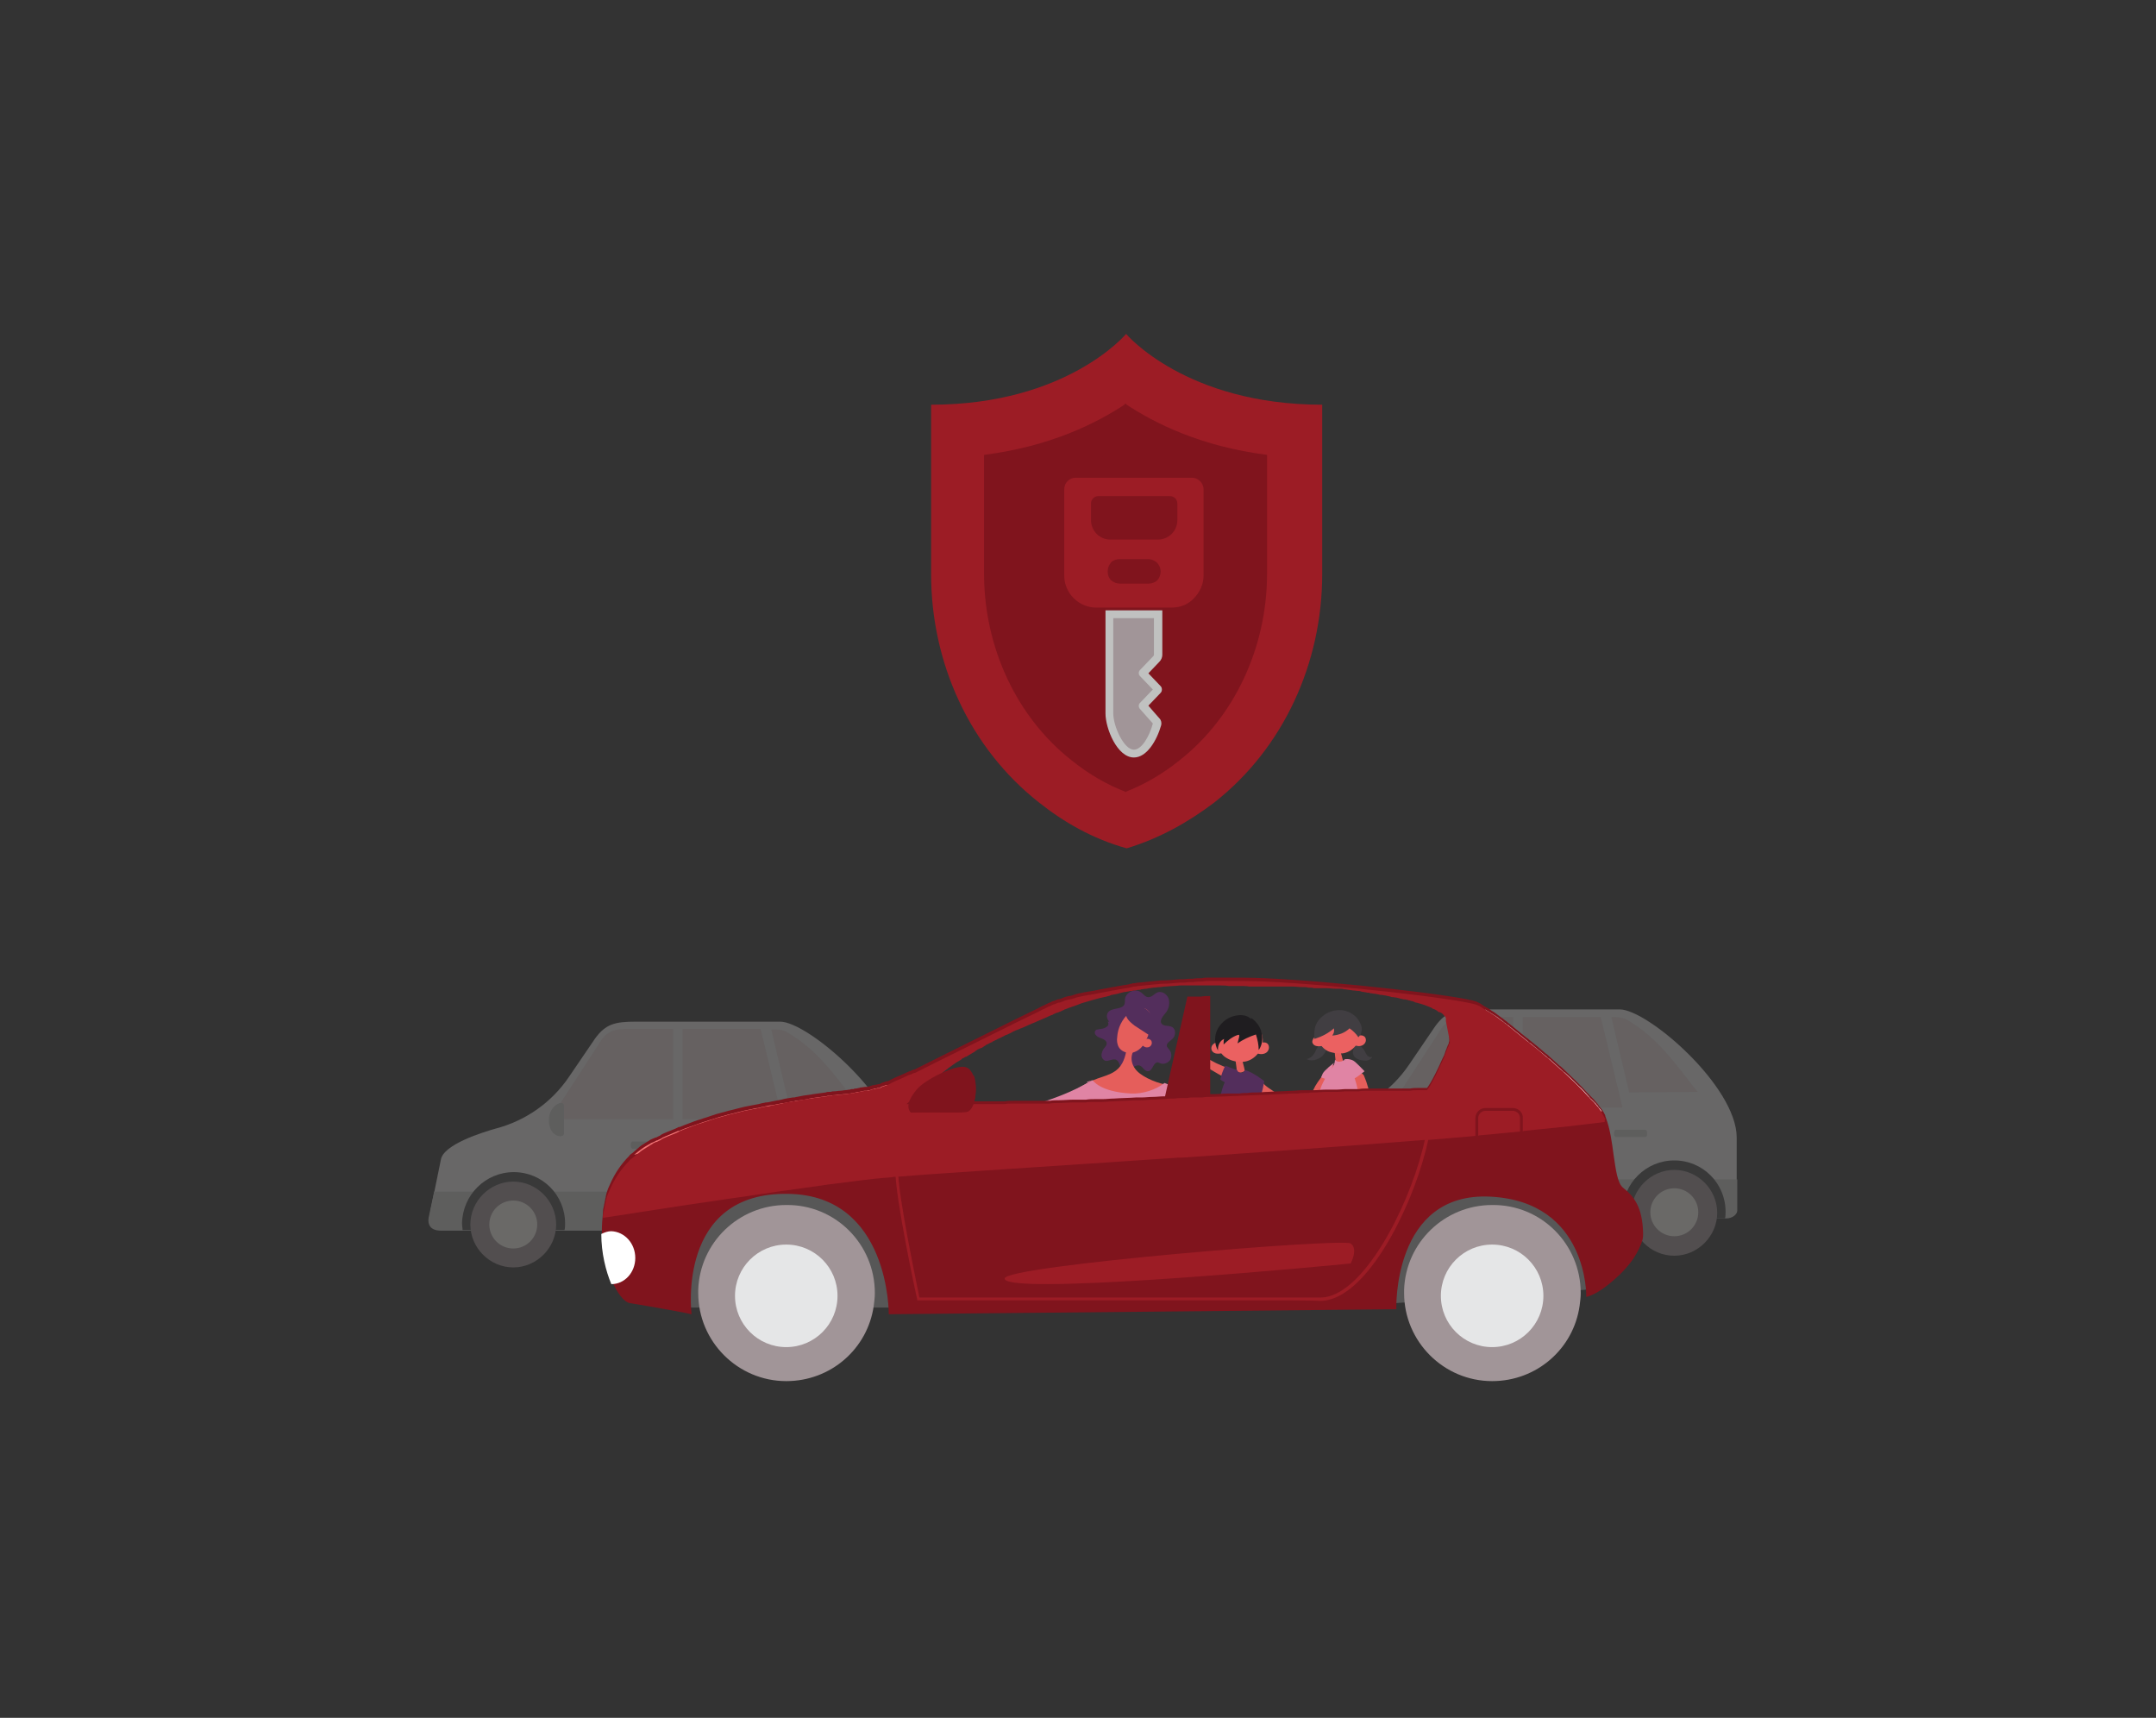 <?xml version="1.0" encoding="UTF-8"?>
<svg width="305px" height="243px" viewBox="0 0 305 243" version="1.1" xmlns="http://www.w3.org/2000/svg" xmlns:xlink="http://www.w3.org/1999/xlink">
    <rect x="0" y="0" width="305" height="243" fill="#333333" stroke="none"/>
    <!-- Generator: Sketch 52.5 (67469) - http://www.bohemiancoding.com/sketch -->
    <title>Araç Sigortaları / Bireysel Artı Kasko / Aracınızın 2. el değeri yerine anahtar teslim değerinin ödenmesini sağlayan Yeni Değer Teminatı</title>
    <desc>Created with Sketch.</desc>
    <g id="_Components" stroke="none" stroke-width="1" fill="none" fill-rule="evenodd">
        <g id="Araç-Sigortaları-/-Bireysel-Artı-Kasko-/-Aracınızın-2.-el-değeri-yerine-anahtar-teslim-değerinin-ödenmesini-sağlayan-Yeni-Değer-Teminatı">
            <g id="Aracınızın-2.-el-değeri-yerine-anahtar-teslim-değerinin-ödenmesini-sağlayan-Yeni-Değer-Teminatı" transform="translate(60, 47)">
                <g>
                    <path d="M132.958,105.167 C132.801,104.773 132.17,104.615 131.776,104.852 C131.303,105.088 131.303,105.64 131.461,106.034 C131.855,106.823 132.013,107.69 132.092,108.557 C132.17,109.661 133.904,109.661 133.825,108.557 C133.747,107.375 133.431,106.271 132.958,105.167 Z" id="Path" fill="#E55E5B"></path>
                    <path d="M127.914,104.063 C126.969,105.404 125.629,106.744 125.471,108.321 C125.314,109.424 127.205,109.346 127.363,108.321 C127.442,107.69 127.914,107.217 128.308,106.665 C128.781,106.034 129.175,105.483 129.648,104.852 C130.2,104.063 128.624,103.196 127.914,104.063 Z" id="Path" fill="#E55E5B"></path>
                    <path d="M131.697,100.989 C132.013,100.831 132.486,100.91 132.722,101.225 C132.958,101.462 133.116,101.777 133.274,102.093 C133.431,102.408 133.825,102.644 134.141,102.487 C133.983,102.802 133.589,103.039 133.195,103.039 C132.801,103.039 131.54,102.96 131.382,101.935 C131.382,101.698 131.461,101.462 131.54,101.225" id="Path" fill="#413E42"></path>
                    <path d="M127.284,100.831 C127.047,100.674 126.732,100.752 126.496,100.989 C126.338,101.225 126.181,101.462 126.102,101.698 C125.865,102.25 125.392,102.723 124.841,102.802 C124.841,102.802 124.919,102.881 124.998,102.881 C125.077,102.881 124.919,102.881 124.998,102.881 C125.471,103.117 126.102,102.96 126.575,102.723 C127.047,102.487 127.442,102.014 127.599,101.541 C127.678,101.304 127.678,100.989 127.442,100.831" id="Path" fill="#413E42"></path>
                    <path d="M128.781,101.698 C128.86,102.014 128.939,103.433 129.018,103.433 C129.254,103.433 129.806,103.354 130.042,103.354 C129.964,102.881 129.727,102.014 129.569,101.541 C129.569,101.541 129.569,101.462 129.491,101.462 C129.491,101.462 129.412,101.462 129.412,101.462 C129.097,101.541 128.86,101.62 128.545,101.698" id="Path" fill="#E55E5B"></path>
                    <path d="M132.013,99.728 C132.249,99.333 132.88,99.412 133.116,99.728 C133.353,100.122 133.195,100.595 132.801,100.831 C132.407,101.068 131.934,100.989 131.54,100.831" id="Path" fill="#EB6161"></path>
                    <path d="M129.412,96.338 C128.151,96.338 126.969,97.126 126.575,98.308 C126.102,99.491 126.575,100.91 127.599,101.541 C127.914,101.777 128.308,101.856 128.703,101.935 C129.097,102.014 129.491,102.014 129.885,102.014 C131.382,101.856 132.564,100.358 132.407,98.86 C132.249,97.362 130.752,96.18 129.254,96.338" id="Path" fill="#EB6161"></path>
                    <path d="M126.89,99.649 C126.575,99.491 126.181,99.57 125.944,99.728 C125.708,99.964 125.55,100.358 125.708,100.595 C125.944,101.068 126.653,101.068 127.205,100.91" id="Path" fill="#EB6161"></path>
                    <path d="M127.442,111.395 C127.363,111.316 127.205,111.395 127.126,111.474 C127.047,111.553 127.047,111.711 127.047,111.789 C126.969,112.578 127.284,113.287 127.52,113.997 C127.836,114.864 128.23,115.731 128.545,116.677 C128.545,116.756 128.624,116.835 128.545,116.914 C128.545,116.993 128.387,117.071 128.308,117.15 C127.993,117.308 127.678,117.623 127.599,118.017 C128.308,117.939 129.018,117.702 129.727,117.466 C129.806,117.466 129.885,117.387 129.885,117.387 C129.964,117.308 129.964,117.071 129.885,116.914 C129.491,115.731 129.175,114.47 128.781,113.287 C128.703,112.893 128.545,112.578 128.624,112.184 C128.624,111.789 128.781,111.395 129.175,111.238" id="Path" fill="#E55E5B"></path>
                    <path d="M129.885,111.395 C129.175,111.553 129.648,114.628 129.964,115.337 C130.2,115.81 130.358,116.362 130.436,116.914 C130.436,117.071 130.515,117.15 130.436,117.308 C130.358,117.781 129.727,118.096 129.806,118.569 C130.515,118.569 131.225,118.412 131.776,118.096 C131.934,118.017 132.17,117.86 132.249,117.702 C132.328,117.387 132.17,117.071 132.013,116.835 C130.988,115.179 130.831,113.051 131.54,111.238 C130.909,111.316 130.358,111.395 129.727,111.474" id="Path" fill="#E55E5B"></path>
                    <path d="M130.2,102.881 C132.407,105.64 132.407,109.267 132.407,112.341 C130.673,112.893 130.358,112.105 128.545,111.947 C127.52,111.868 127.047,111.868 126.417,112.262 C126.181,111.711 126.417,109.661 126.417,109.109 C126.653,107.059 126.811,106.744 127.757,105.01 C128.308,103.985 128.781,104.063 128.86,102.881 C129.175,103.433 130.042,103.117 130.2,102.881" id="Path" fill="#E084A4"></path>
                    <path d="M130.2,102.881 C130.121,102.802 130.909,102.723 131.461,103.039 C131.855,103.275 133.037,104.537 133.037,104.537 C132.643,104.852 131.934,105.404 131.461,105.64 C131.146,104.931 130.515,103.669 130.2,102.881" id="Path" fill="#E084A4"></path>
                    <path d="M127.678,96.338 C125.944,97.441 125.865,98.545 125.944,99.964 C126.969,99.649 127.914,99.176 128.703,98.466 C128.781,98.86 128.703,99.176 128.466,99.491 C129.412,99.412 130.279,99.097 130.909,98.466 C131.382,98.781 131.855,99.254 132.17,99.728 C132.486,99.412 132.643,99.018 132.643,98.545 C132.643,98.072 132.407,97.678 132.17,97.284 C131.697,96.574 130.909,96.101 130.121,95.943 C129.333,95.786 128.466,95.943 127.678,96.338" id="Path" fill="#413E42"></path>
                    <path d="M114.753,102.802 C114.831,103.196 114.989,104.615 114.989,104.615 C115.304,104.773 115.777,104.773 116.092,104.458 C116.014,103.906 115.698,102.96 115.619,102.487 C115.619,102.487 115.619,102.408 115.541,102.408 C115.541,102.408 115.462,102.408 115.462,102.408 C115.147,102.487 114.831,102.566 114.516,102.644" id="Path" fill="#E55E5B"></path>
                    <path d="M118.22,100.752 C118.457,100.358 119.166,100.358 119.403,100.752 C119.639,101.147 119.481,101.698 119.087,101.935 C118.693,102.171 118.142,102.171 117.747,101.935" id="Path" fill="#EB6161"></path>
                    <path d="M115.462,97.047 C114.122,97.047 112.861,97.914 112.388,99.176 C111.915,100.437 112.388,102.014 113.492,102.644 C113.886,102.881 114.28,103.039 114.674,103.117 C115.068,103.196 115.541,103.275 115.935,103.196 C117.511,103.039 118.851,101.383 118.614,99.806 C118.457,98.23 116.802,96.889 115.225,97.126" id="Path" fill="#EB6161"></path>
                    <path d="M112.703,100.595 C112.388,100.437 111.915,100.437 111.679,100.674 C111.364,100.91 111.285,101.304 111.442,101.62 C111.758,102.171 112.467,102.093 113.097,101.935" id="Path" fill="#EB6161"></path>
                    <path d="M114.437,104.3 C114.28,104.379 114.043,104.221 113.886,104.142 C112.703,103.748 111.364,103.117 110.339,102.408 C110.26,102.566 110.497,103.275 110.575,103.512 C110.654,103.748 110.733,103.906 110.891,104.063 C110.969,104.142 113.57,105.64 114.043,105.877 C114.28,105.719 114.358,105.483 114.437,105.01 C114.358,104.931 114.516,104.3 114.437,104.3" id="Path" fill="#E55E5B"></path>
                    <path d="M114.831,104.3 C114.437,104.221 113.649,103.827 113.334,103.748 C113.019,104.379 112.782,105.01 112.625,105.719 C113.097,106.034 113.57,106.271 114.122,106.429 C114.516,105.719 114.91,105.246 114.91,104.458" id="Path" fill="#532E5C"></path>
                    <path d="M112.152,113.524 C112.073,113.445 111.915,113.524 111.836,113.603 C111.758,113.681 111.758,113.839 111.758,113.997 C111.679,114.864 111.994,115.652 112.309,116.441 C112.703,117.387 113.019,118.333 113.413,119.279 C113.413,119.358 113.492,119.437 113.413,119.515 C113.334,119.673 113.255,119.673 113.097,119.752 C112.703,119.91 112.467,120.304 112.388,120.698 C113.176,120.54 113.964,120.383 114.674,120.146 C114.753,120.146 114.831,120.067 114.831,120.067 C114.989,119.91 114.91,119.752 114.831,119.594 C114.437,118.254 114.043,116.914 113.649,115.652 C113.57,115.258 113.413,114.864 113.413,114.47 C113.413,114.076 113.649,113.681 113.964,113.445" id="Path" fill="#E55E5B"></path>
                    <path d="M116.092,113.208 C115.304,113.445 115.777,116.756 116.171,117.466 C116.408,118.017 116.644,118.569 116.723,119.121 C116.723,119.279 116.802,119.437 116.723,119.594 C116.644,120.067 115.935,120.461 116.014,120.934 C116.802,120.934 117.511,120.698 118.142,120.383 C118.378,120.304 118.536,120.146 118.614,119.91 C118.772,119.594 118.536,119.279 118.378,118.963 C117.275,117.15 117.117,114.864 117.826,112.972 C117.196,113.051 116.565,113.13 115.856,113.287" id="Path" fill="#E55E5B"></path>
                    <path d="M118.378,110.843 C118.693,111.395 118.614,112.499 118.614,112.735 C118.378,113.918 117.432,114.628 117.747,115.731 C117.038,115.889 116.171,115.731 115.462,115.81 C115.304,114.706 114.91,114.154 115.068,113.287 C115.068,113.051 114.674,113.208 114.437,113.208 C114.122,114.154 113.649,114.628 114.043,115.81 C113.492,115.968 111.836,116.125 111.758,116.125 C111.758,116.125 111.364,114.47 111.285,113.681 C111.206,112.42 111.915,110.292 111.994,110.292 C112.861,110.292 116.881,110.765 117.826,110.922" id="Path" fill="#4294D0"></path>
                    <path d="M116.171,104.379 C116.959,105.246 117.669,106.271 117.905,107.375 C118.142,108.557 118.536,109.819 118.378,111.001 C118.378,111.08 113.176,111.159 111.915,111.001 C112.625,109.03 112.546,106.744 113.964,104.931 C114.28,104.537 114.674,104.537 114.91,104.221 C115.068,104.537 115.225,104.694 115.304,104.694 C115.541,104.852 115.856,104.773 116.171,104.379" id="Path" fill="#532E5C"></path>
                    <path d="M118.693,106.192 C118.93,106.823 123.264,109.188 123.501,109.503 C123.58,109.582 123.58,109.74 123.501,109.819 C123.422,109.897 123.343,109.976 123.264,109.976 C123.186,109.976 123.028,109.976 122.949,109.976 C122.792,109.976 122.634,109.897 122.476,109.897 C121.925,109.74 121.294,109.503 120.821,109.188 C120.664,109.109 120.427,108.951 120.269,108.872 C119.481,108.399 118.693,107.926 117.905,107.453 C117.905,107.453 117.905,107.453 117.826,107.375 C117.826,107.375 117.826,107.375 117.826,107.296 C118.063,106.902 118.378,106.586 118.614,106.192" id="Path" fill="#E55E5B"></path>
                    <path d="M116.171,104.379 C117.117,104.615 118.851,105.877 118.851,105.956 C118.772,106.429 118.536,107.532 118.378,107.926 C117.905,107.532 117.275,107.532 116.644,107.375 C116.565,107.375 116.565,106.665 116.486,106.665 C116.486,106.665 116.486,106.586 116.486,106.507 C116.408,105.956 116.092,105.01 116.171,104.379" id="Path" fill="#532E5C"></path>
                    <path d="M116.959,96.968 C117.275,97.205 117.511,97.362 117.747,97.678 C118.693,98.703 118.851,100.437 118.063,101.541 C118.063,100.831 117.905,100.043 117.669,99.333 C116.723,99.649 115.856,100.043 115.068,100.595 C115.147,100.279 115.225,99.964 115.304,99.649 C115.304,99.57 115.304,99.491 115.304,99.412 C115.225,99.333 115.147,99.412 115.068,99.412 C114.358,99.649 113.649,100.201 113.097,100.752 C113.097,100.516 113.097,100.122 113.176,99.964 C112.546,100.201 112.231,100.989 112.309,101.62 C111.758,100.674 111.758,99.412 112.309,98.466 C112.861,97.52 113.807,96.811 114.91,96.653 C115.698,96.495 116.565,96.653 117.038,97.205" id="Path" fill="#1F1D20"></path>
                    <g id="Group" opacity="0.28" transform="translate(119.008, 95.392)">
                        <g fill="#EFEEEE" id="Path">
                            <path d="M9.931,15.531 C14.186,14.427 17.891,11.825 20.334,8.199 L24.038,2.759 C25.536,0.71 26.875,0.394 29.792,0.394 L36.806,0.394 L48.707,0.394 L50.125,0.394 C54.066,0.394 66.676,11.274 66.676,18.526 L66.676,28.302 C66.676,29.169 65.967,29.879 65.179,29.879 L2.128,29.879 C1.261,29.879 0.315,29.09 0.473,28.223 L0.631,27.277 L2.128,19.946 C2.522,17.817 8.275,16.004 9.931,15.531 Z"></path>
                        </g>
                        <g transform="translate(0, 24.439)" fill="#CBCBCA" id="Path">
                            <path d="M66.755,0 L66.755,4.415 C66.755,4.967 66.046,5.519 65.258,5.519 L2.207,5.519 C0.788,5.519 0.315,4.73 0.473,3.705 L1.261,0 L66.755,0 Z"></path>
                        </g>
                        <g transform="translate(50.441, 21.286)" fill="#474748" id="Path">
                            <path d="M7.408,0.473 C11.428,0.473 14.659,3.705 14.659,7.726 C14.659,8.041 14.659,8.357 14.581,8.672 L0.158,8.672 C0.158,8.357 0.079,8.041 0.079,7.726 C0.158,3.705 3.389,0.473 7.408,0.473 Z"></path>
                        </g>
                        <g transform="translate(4.729, 21.286)" fill="#474748" id="Path">
                            <path d="M7.803,0.473 C11.822,0.473 15.053,3.705 15.053,7.726 C15.053,8.041 15.053,8.357 14.975,8.672 L0.552,8.672 C0.552,8.357 0.473,8.041 0.473,7.726 C0.473,3.705 3.783,0.473 7.803,0.473 Z"></path>
                        </g>
                        <g transform="translate(17.339, 0.788)" fill="#E8D7D7" id="Shape">
                            <path d="M43.82,11.274 C41.771,8.83 39.249,4.888 35.545,2.207 C34.047,1.183 33.496,0.71 32.314,0.71 C32.156,0.71 31.919,0.71 31.604,0.71 L34.126,11.352 L43.82,11.274 Z M30.107,0.71 L33.181,13.481 L19.073,13.481 L19.073,0.71 L29.397,0.71 C29.555,0.71 29.792,0.71 30.107,0.71 Z M17.733,0.71 L11.586,0.71 C9.458,0.71 8.354,0.867 7.172,2.917 L0.315,13.481 L17.733,13.481 L17.733,0.71 Z"></path>
                        </g>
                        <g transform="translate(28.373, 17.344)" fill="#CBCBCA" id="Path">
                            <path d="M0.946,0.079 L5.123,0.079 C5.202,0.079 5.359,0.237 5.359,0.394 L5.359,0.788 C5.359,0.946 5.281,1.104 5.123,1.104 L0.946,1.104 C0.867,1.104 0.709,0.946 0.709,0.788 L0.709,0.394 C0.709,0.158 0.788,0.079 0.946,0.079 Z"></path>
                        </g>
                        <g transform="translate(48.864, 17.344)" fill="#CBCBCA" id="Path">
                            <path d="M0.709,0.079 L4.886,0.079 C4.965,0.079 5.123,0.237 5.123,0.394 L5.123,0.788 C5.123,0.946 5.044,1.104 4.886,1.104 L0.709,1.104 C0.631,1.104 0.473,0.946 0.473,0.788 L0.473,0.394 C0.552,0.158 0.631,0.079 0.709,0.079 Z"></path>
                        </g>
                        <g transform="translate(17.339, 11.825)" fill="#CBCBCA" id="Path">
                            <path d="M2.286,0.473 L2.286,4.415 C2.286,5.124 0.079,4.967 0.158,2.365 C0.158,0.394 2.286,-0.394 2.286,0.473 Z"></path>
                        </g>
                        <g transform="translate(6.305, 22.862)" fill="#A19598" id="Path">
                            <path d="M6.147,12.377 C9.458,12.377 12.216,9.618 12.216,6.307 C12.216,2.996 9.458,0.237 6.147,0.237 C2.837,0.237 0.079,2.996 0.079,6.307 C0.079,9.618 2.837,12.377 6.147,12.377 Z"></path>
                        </g>
                        <g transform="translate(8.669, 25.228)" fill="#F8F6EE" id="Oval">
                            <ellipse cx="3.783" cy="3.863" rx="3.389" ry="3.39"></ellipse>
                        </g>
                        <g transform="translate(51.229, 22.862)" fill="#A19598" id="Path">
                            <path d="M6.62,12.377 C9.931,12.377 12.689,9.618 12.689,6.307 C12.689,2.996 9.931,0.237 6.62,0.237 C3.31,0.237 0.552,2.996 0.552,6.307 C0.552,9.618 3.231,12.377 6.62,12.377 Z"></path>
                        </g>
                        <g transform="translate(54.381, 25.228)" fill="#F8F6EE" id="Oval">
                            <ellipse cx="3.468" cy="3.863" rx="3.389" ry="3.39"></ellipse>
                        </g>
                    </g>
                    <g id="Group" opacity="0.28" transform="translate(0, 96.968)">
                        <g fill="#EFEEEE" id="Path">
                            <path d="M10.088,15.688 C14.344,14.585 18.048,11.983 20.492,8.357 L24.196,2.917 C25.693,0.867 27.033,0.552 29.949,0.552 L37.042,0.552 L48.943,0.552 L50.362,0.552 C54.303,0.552 66.913,11.431 66.913,18.684 L66.913,28.46 C66.913,29.327 66.203,30.037 65.415,30.037 L2.364,30.037 C1.497,30.037 0.552,29.248 0.709,28.381 L0.867,27.435 L2.364,20.103 C2.68,17.896 8.433,16.161 10.088,15.688 Z"></path>
                        </g>
                        <g transform="translate(0, 24.439)" fill="#CBCBCA" id="Path">
                            <path d="M66.913,0.158 L66.913,4.572 C66.913,5.124 66.203,5.676 65.415,5.676 L2.364,5.676 C0.946,5.676 0.473,4.888 0.631,3.863 L1.419,0.158 L66.913,0.158 Z"></path>
                        </g>
                        <g transform="translate(50.441, 21.286)" fill="#474748" id="Path">
                            <path d="M7.566,0.552 C11.586,0.552 14.817,3.784 14.817,7.805 C14.817,8.12 14.817,8.435 14.738,8.751 L0.394,8.751 C0.394,8.435 0.315,8.12 0.315,7.805 C0.315,3.784 3.547,0.552 7.566,0.552 Z"></path>
                        </g>
                        <g transform="translate(4.729, 21.286)" fill="#474748" id="Path">
                            <path d="M7.96,0.552 C11.98,0.552 15.211,3.784 15.211,7.805 C15.211,8.12 15.211,8.435 15.132,8.751 L0.709,8.751 C0.709,8.435 0.631,8.12 0.631,7.805 C0.709,3.784 3.941,0.552 7.96,0.552 Z"></path>
                        </g>
                        <g transform="translate(17.339, 1.577)" fill="#E8D7D7" id="Shape">
                            <path d="M43.978,10.643 C41.929,8.199 39.407,4.257 35.703,1.577 C34.205,0.552 33.653,0.079 32.471,0.079 C32.314,0.079 32.077,0.079 31.762,0.079 L34.284,10.722 L43.978,10.643 Z M30.264,0 L33.338,12.771 L19.231,12.771 L19.231,0 L29.555,0 C29.713,0 29.949,0 30.264,0 Z M17.891,0 L11.743,0 C9.615,0 8.512,0.158 7.33,2.207 L0.473,12.771 L17.891,12.771 L17.891,0 Z"></path>
                        </g>
                        <g transform="translate(29.161, 17.344)" fill="#CBCBCA" id="Path">
                            <path d="M0.315,0.158 L4.492,0.158 C4.571,0.158 4.729,0.315 4.729,0.473 L4.729,0.867 C4.729,1.025 4.65,1.183 4.492,1.183 L0.315,1.183 C0.236,1.183 0.079,1.025 0.079,0.867 L0.079,0.473 C0.079,0.315 0.236,0.158 0.315,0.158 Z"></path>
                        </g>
                        <g transform="translate(48.864, 17.344)" fill="#CBCBCA" id="Path">
                            <path d="M0.867,0.158 L5.044,0.158 C5.123,0.158 5.281,0.315 5.281,0.473 L5.281,0.867 C5.281,1.025 5.202,1.183 5.044,1.183 L0.867,1.183 C0.788,1.183 0.631,1.025 0.631,0.867 L0.631,0.473 C0.709,0.315 0.788,0.158 0.867,0.158 Z"></path>
                        </g>
                        <g transform="translate(17.339, 11.825)" fill="#CBCBCA" id="Path">
                            <path d="M2.443,0.631 L2.443,4.572 C2.443,5.282 0.236,5.124 0.315,2.523 C0.394,0.473 2.443,-0.315 2.443,0.631 Z"></path>
                        </g>
                        <g transform="translate(6.305, 22.862)" fill="#A19598" id="Path">
                            <path d="M6.305,12.456 C9.615,12.456 12.374,9.697 12.374,6.386 C12.374,3.075 9.615,0.315 6.305,0.315 C2.995,0.315 0.236,3.075 0.236,6.386 C0.236,9.697 2.995,12.456 6.305,12.456 Z"></path>
                        </g>
                        <g transform="translate(8.669, 25.228)" fill="#F8F6EE" id="Oval">
                            <ellipse cx="3.941" cy="4.021" rx="3.389" ry="3.39"></ellipse>
                        </g>
                        <g transform="translate(51.229, 22.862)" fill="#A19598" id="Path">
                            <path d="M6.778,12.456 C10.088,12.456 12.847,9.697 12.847,6.386 C12.847,3.075 10.088,0.315 6.778,0.315 C3.468,0.315 0.709,3.075 0.709,6.386 C0.709,9.697 3.389,12.456 6.778,12.456 Z"></path>
                        </g>
                        <g transform="translate(54.381, 25.228)" fill="#F8F6EE" id="Oval">
                            <ellipse cx="3.625" cy="4.021" rx="3.389" ry="3.39"></ellipse>
                        </g>
                    </g>
                    <g id="Group" transform="translate(74.085, 93.026)">
                        <path d="M20.413,12.771 C14.896,16.161 7.566,17.344 1.34,19.236 C1.025,19.315 0.631,19.551 0.631,19.867 C0.631,20.182 1.025,20.419 1.34,20.497 C2.601,20.892 4.019,20.813 5.359,20.655 C10.64,20.182 15.842,19.315 20.964,17.896 C20.649,16.24 20.176,14.663 19.703,13.008" id="Path" fill="#E084A4"></path>
                        <path d="M22.856,4.494 C22.383,4.099 22.383,3.311 22.856,2.996 C23.486,2.523 24.669,2.759 24.984,2.05 C25.063,1.813 25.063,1.577 25.063,1.261 C25.22,0.315 26.481,-0.237 27.269,0.315 C27.664,0.552 27.9,1.025 28.373,1.025 C28.846,1.025 29.161,0.631 29.555,0.394 C30.186,0.079 30.974,0.552 31.21,1.183 C31.447,1.813 31.289,2.602 30.895,3.153 C30.501,3.626 29.87,4.336 30.264,4.809 C30.58,5.203 31.289,4.967 31.762,5.282 C32.314,5.597 32.235,6.543 31.762,6.938 C31.447,7.253 30.974,7.489 30.974,7.884 C30.974,8.12 31.21,8.278 31.368,8.514 C31.683,8.908 31.683,9.46 31.447,9.933 C31.131,10.328 30.58,10.564 30.107,10.406 C29.949,10.328 29.87,10.328 29.713,10.249 C29.003,10.249 29.003,11.51 28.294,11.51 C27.821,11.51 27.585,10.879 27.191,10.722 C26.403,10.406 25.457,11.825 24.747,11.352 C24.275,11.037 24.353,10.17 23.881,9.933 C23.408,9.618 22.777,10.17 22.225,10.012 C21.91,9.854 21.674,9.46 21.753,9.066 C21.831,8.672 21.989,8.357 22.225,8.12 C22.304,7.962 22.462,7.884 22.462,7.647 C22.541,7.174 21.989,6.938 21.516,6.78 C21.043,6.622 20.57,6.149 20.886,5.755 C20.964,5.676 21.043,5.597 21.201,5.597 C21.595,5.519 22.068,5.519 22.383,5.282 C22.777,5.046 22.777,4.809 22.619,4.494" id="Path" fill="#532E5C"></path>
                        <path d="M32.708,14.19 C35.23,20.34 37.121,28.617 41.377,34.136 C41.771,34.609 42.086,35.082 42.481,35.476 C42.638,35.634 42.717,35.792 42.717,35.949 C42.717,36.186 42.481,36.422 42.244,36.422 C42.008,36.422 41.771,36.343 41.535,36.265 C38.776,35.003 36.964,32.48 35.308,29.958 C33.732,27.514 32.156,24.991 31.131,22.232 C30.974,21.759 30.816,21.286 30.816,20.813 C30.816,20.34 30.264,18.684 30.422,18.29 C31.131,16.792 31.368,14.585 32.708,14.19" id="Path" fill="#E084A4"></path>
                        <path d="M26.56,8.199 C25.693,9.224 25.851,10.564 26.797,11.51 C27.742,12.456 29.87,13.323 31.368,13.481 C30.264,14.112 30.107,16.95 24.353,17.265 C21.91,17.344 21.989,13.244 19.546,13.402 C20.807,12.298 22.856,12.377 24.117,11.116 C24.984,10.249 25.22,8.987 25.378,7.805 C25.693,7.962 25.93,8.041 26.245,8.199" id="Path" fill="#E55E5B"></path>
                        <path d="M27.427,2.602 C27.821,2.523 28.215,2.759 28.452,3.075 C28.688,3.39 28.767,3.863 28.767,4.257 C28.767,4.888 28.609,5.519 28.452,6.07 C28.294,6.701 27.979,7.332 27.585,7.884 C27.191,8.435 26.56,8.83 25.93,8.908 C25.299,8.987 24.511,8.672 24.196,8.12 C23.959,7.726 23.881,7.174 23.959,6.701 C24.038,5.361 24.669,4.099 25.693,3.232 C26.245,2.759 26.954,2.444 27.664,2.602" id="Path" fill="#E55E5B"></path>
                        <path d="M28.136,6.938 C28.452,6.859 28.846,7.095 28.846,7.411 C28.925,7.726 28.609,8.12 28.294,8.12 C27.979,8.199 27.585,7.962 27.427,7.726" id="Path" fill="#E55E5B"></path>
                        <path d="M25.457,2.68 C25.142,3.075 25.142,3.626 25.378,4.021 C25.614,4.415 26.008,4.73 26.403,5.046 C27.033,5.44 27.585,5.834 28.215,6.228 C28.531,6.386 28.846,6.701 28.767,7.016 C29.161,6.228 29.319,5.361 29.161,4.494 C29.003,3.626 28.452,2.838 27.664,2.523 C26.875,2.207 25.851,2.444 25.378,3.153 C25.299,3.232 25.378,3.39 25.457,3.311" id="Path" fill="#532E5C"></path>
                        <path d="M30.658,13.166 C29.476,14.112 27.585,14.742 25.93,14.663 C21.437,14.427 20.492,12.771 20.492,12.771 C20.255,12.85 18.127,14.112 18.127,14.112 C18.048,14.19 17.26,17.817 19.231,31.613 C19.231,31.613 28.688,32.48 32.392,31.692 C33.102,25.228 32.077,14.506 32.708,14.112 C32.077,13.717 31.447,13.481 30.658,13.166" id="Path" fill="#E084A4"></path>
                    </g>
                    <path d="M37.594,137.963 L65.652,137.963 L137.451,137.332 L164.326,135.44 C164.326,135.44 167.242,121.486 148.721,120.383 C130.121,119.358 59.031,120.461 49.337,121.092 C39.722,121.802 34.836,132.129 37.594,137.963 Z" id="Path" fill="#575757"></path>
                    <path d="M169.607,121.013 C168.819,120.383 168.582,118.49 168.267,116.362 C168.031,114.628 167.794,112.735 167.164,111.08 C167.164,111.001 167.085,110.922 167.085,110.843 C167.085,110.843 167.085,110.765 167.085,110.765 C166.927,110.449 166.769,110.134 166.454,109.74 C166.454,109.74 166.375,109.661 166.375,109.661 C166.297,109.582 166.218,109.424 166.139,109.346 C166.06,109.188 165.981,109.109 165.824,108.951 C165.745,108.794 165.587,108.715 165.508,108.557 C165.43,108.478 165.351,108.399 165.272,108.321 C165.114,108.163 164.957,108.005 164.799,107.848 C164.72,107.769 164.72,107.69 164.642,107.69 C164.169,107.138 163.617,106.586 162.986,105.956 C162.908,105.877 162.908,105.877 162.829,105.798 C162.277,105.246 161.647,104.694 161.095,104.142 C160.937,103.985 160.78,103.827 160.622,103.748 C160.07,103.275 159.519,102.723 158.967,102.25 C158.888,102.171 158.809,102.093 158.652,102.014 C157.864,101.304 157.075,100.674 156.287,100.043 C156.208,99.964 156.13,99.885 155.972,99.806 C155.105,99.097 154.238,98.387 153.45,97.757 C153.292,97.678 153.214,97.52 153.056,97.441 C152.977,97.362 152.819,97.284 152.741,97.205 C152.662,97.126 152.583,97.047 152.425,96.968 C152.11,96.732 151.795,96.495 151.48,96.259 C151.401,96.18 151.322,96.18 151.243,96.101 C151.164,96.101 151.164,96.022 151.086,96.022 C150.77,95.786 150.534,95.628 150.219,95.47 C150.14,95.47 150.14,95.392 150.061,95.392 C150.061,95.392 150.061,95.392 150.061,95.392 C149.903,95.313 149.746,95.155 149.588,95.076 C149.509,94.997 149.431,94.997 149.352,94.919 C149.273,94.919 149.273,94.84 149.194,94.84 C149.115,94.84 149.036,94.761 149.036,94.761 C148.958,94.761 148.958,94.761 148.879,94.682 C146.357,93.815 129.333,91.844 118.851,91.371 C117.038,91.292 115.147,91.292 113.097,91.292 C112.782,91.292 112.467,91.292 112.231,91.292 C111.836,91.292 111.364,91.292 110.969,91.292 C110.654,91.292 110.339,91.292 110.024,91.371 C109.63,91.371 109.157,91.371 108.763,91.45 C108.605,91.45 108.447,91.45 108.29,91.45 C107.975,91.45 107.659,91.529 107.265,91.529 C107.108,91.529 106.95,91.529 106.792,91.529 C105.925,91.607 105.137,91.686 104.349,91.686 C104.034,91.686 103.719,91.765 103.403,91.765 C102.615,91.844 101.827,91.923 101.039,92.002 C100.803,92.002 100.645,92.08 100.487,92.08 C100.33,92.08 100.172,92.08 100.093,92.159 C99.936,92.159 99.857,92.159 99.699,92.238 C99.384,92.317 99.069,92.317 98.753,92.396 C98.438,92.475 98.123,92.475 97.886,92.553 C97.571,92.632 97.256,92.632 97.019,92.711 C96.704,92.79 96.468,92.79 96.153,92.869 C95.601,92.948 95.049,93.105 94.497,93.184 C94.34,93.184 94.182,93.263 94.025,93.263 C93.867,93.263 93.709,93.342 93.552,93.342 C93.394,93.342 93.236,93.421 93.158,93.421 C92.764,93.499 92.291,93.578 91.897,93.736 C91.66,93.815 91.424,93.894 91.187,93.894 C90.872,93.972 90.557,94.051 90.242,94.209 C90.005,94.288 89.847,94.367 89.611,94.367 C89.453,94.446 89.217,94.524 89.059,94.603 C89.059,94.603 88.981,94.603 88.981,94.603 C88.823,94.682 88.744,94.682 88.665,94.761 C88.429,94.84 88.271,94.919 88.114,94.997 C87.956,95.076 87.798,95.155 87.641,95.234 C87.404,95.313 87.168,95.47 86.853,95.628 C83.227,97.362 77.789,100.122 72.981,102.487 C72.824,102.566 72.666,102.644 72.508,102.723 C72.351,102.802 72.193,102.881 72.036,102.96 C71.878,103.039 71.72,103.117 71.563,103.196 C70.932,103.512 70.302,103.827 69.671,104.142 C69.514,104.221 69.435,104.3 69.277,104.3 C69.198,104.3 69.119,104.379 69.041,104.379 C68.883,104.458 68.804,104.537 68.647,104.537 C67.937,104.852 67.307,105.167 66.676,105.404 C66.597,105.483 66.44,105.483 66.361,105.561 C66.282,105.64 66.125,105.64 66.046,105.719 C65.967,105.719 65.967,105.798 65.888,105.798 C65.809,105.877 65.652,105.877 65.573,105.956 C65.573,105.956 65.494,105.956 65.494,105.956 L65.415,105.956 C65.336,105.956 65.258,106.034 65.179,106.034 C65.1,106.034 65.021,106.113 64.942,106.113 C64.864,106.113 64.785,106.192 64.706,106.192 C64.706,106.192 64.627,106.192 64.627,106.271 C64.548,106.271 64.469,106.35 64.391,106.35 C64.391,106.35 64.312,106.35 64.312,106.35 C64.233,106.35 64.075,106.429 63.997,106.429 C63.997,106.429 63.997,106.429 63.918,106.429 C63.839,106.429 63.681,106.507 63.603,106.507 C63.603,106.507 63.524,106.507 63.524,106.507 C63.524,106.507 63.524,106.507 63.524,106.507 C63.445,106.507 63.366,106.507 63.287,106.586 C63.287,106.586 63.287,106.586 63.287,106.586 C63.208,106.586 63.13,106.586 63.051,106.665 C62.893,106.665 62.814,106.744 62.657,106.744 C62.657,106.744 62.578,106.744 62.578,106.744 C62.499,106.744 62.499,106.744 62.42,106.744 C62.263,106.744 62.026,106.823 61.869,106.823 C61.79,106.823 61.632,106.823 61.553,106.902 C61.396,106.902 61.238,106.98 61.081,106.98 C61.002,106.98 60.844,106.98 60.765,107.059 C60.686,107.059 60.686,107.059 60.608,107.059 C60.45,107.059 60.371,107.059 60.214,107.138 C59.977,107.138 59.741,107.217 59.583,107.217 C59.347,107.217 59.11,107.296 58.874,107.296 C58.558,107.296 58.322,107.375 58.007,107.375 C57.849,107.375 57.692,107.375 57.534,107.453 C57.455,107.453 57.376,107.453 57.297,107.453 C57.14,107.453 56.982,107.453 56.825,107.532 C56.273,107.611 55.721,107.69 55.091,107.769 C54.933,107.769 54.775,107.848 54.618,107.848 C53.987,107.926 53.436,108.005 52.726,108.163 C52.569,108.163 52.49,108.242 52.332,108.242 C52.253,108.242 52.253,108.242 52.175,108.242 C51.623,108.321 51.071,108.399 50.519,108.557 C50.125,108.636 49.653,108.715 49.258,108.794 C48.943,108.872 48.628,108.951 48.313,108.951 C48.076,109.03 47.84,109.03 47.603,109.109 C47.525,109.109 47.367,109.188 47.288,109.188 C46.973,109.267 46.736,109.267 46.421,109.346 C46.027,109.424 45.633,109.503 45.239,109.582 C44.924,109.661 44.608,109.74 44.293,109.819 C43.978,109.897 43.663,109.976 43.347,110.055 C42.953,110.134 42.559,110.292 42.165,110.37 C41.535,110.528 40.983,110.686 40.353,110.922 C39.958,111.08 39.564,111.159 39.17,111.316 C38.54,111.474 37.988,111.711 37.358,111.947 C37.121,112.026 36.964,112.105 36.727,112.184 C36.569,112.262 36.333,112.341 36.175,112.42 C36.175,112.42 36.097,112.42 36.097,112.42 C36.097,112.42 36.097,112.42 36.018,112.42 C36.018,112.42 36.018,112.42 36.018,112.42 C35.86,112.499 35.703,112.578 35.545,112.657 C35.151,112.814 34.757,112.972 34.363,113.13 C34.363,113.13 34.363,113.13 34.363,113.13 C34.205,113.208 33.969,113.287 33.811,113.366 C33.653,113.445 33.496,113.524 33.417,113.603 C33.338,113.681 33.259,113.681 33.102,113.76 C32.944,113.839 32.865,113.918 32.708,113.918 C32.55,113.997 32.314,114.076 32.156,114.154 C31.998,114.233 31.841,114.312 31.762,114.391 C31.604,114.47 31.525,114.549 31.368,114.628 C30.974,114.864 30.58,115.101 30.264,115.416 C30.107,115.574 29.949,115.652 29.792,115.81 C29.634,115.968 29.476,116.125 29.319,116.204 C29.24,116.283 29.082,116.362 29.003,116.52 C27.821,117.702 26.954,119.042 26.324,120.461 C26.245,120.698 26.087,120.934 26.008,121.171 C25.93,121.407 25.851,121.644 25.772,121.88 C25.772,122.038 25.693,122.117 25.693,122.275 C25.693,122.432 25.614,122.511 25.614,122.669 C25.614,122.826 25.536,122.905 25.536,123.063 C25.536,123.221 25.457,123.299 25.457,123.457 C25.457,123.615 25.378,123.694 25.378,123.851 C25.299,124.088 25.299,124.324 25.299,124.561 C25.22,125.428 25.142,126.216 25.142,127.084 C25.142,129.764 25.772,132.287 26.56,134.179 C27.348,135.992 28.294,137.175 29.082,137.332 C32.077,137.805 37.673,138.83 37.831,138.909 C37.831,138.909 37.831,138.909 37.831,138.909 C37.831,138.909 37.831,138.909 37.831,138.909 C37.831,138.909 35.624,121.565 51.544,121.88 C65.888,122.117 65.731,138.909 65.731,138.909 L137.53,138.199 C137.53,138.199 136.978,121.565 150.849,122.275 C164.72,122.984 164.405,136.465 164.405,136.465 C164.642,136.386 164.957,136.307 165.272,136.15 C166.375,135.677 167.794,134.573 169.134,133.312 C169.843,132.602 170.474,131.893 171.025,131.104 C171.656,130.158 172.129,129.212 172.365,128.345 C172.444,128.03 172.444,127.714 172.444,127.478 C172.365,123.694 171.104,122.196 169.607,121.013 Z M145.017,99.649 C145.017,99.728 145.017,99.728 145.017,99.806 C145.017,99.885 145.017,99.885 145.017,99.964 C145.017,99.964 145.017,100.043 145.017,100.043 C145.017,100.043 145.017,100.043 145.017,100.043 C145.017,100.122 145.017,100.122 145.017,100.201 C145.017,100.358 144.938,100.437 144.938,100.595 C144.938,100.595 144.938,100.595 144.938,100.595 C144.938,100.674 144.938,100.674 144.859,100.752 C144.781,100.91 144.781,100.989 144.702,101.147 C144.623,101.304 144.623,101.462 144.544,101.541 C144.544,101.62 144.465,101.698 144.465,101.777 C144.465,101.856 144.386,101.935 144.386,102.014 C144.386,102.093 144.308,102.171 144.308,102.25 C144.229,102.408 144.15,102.566 144.071,102.723 C142.495,106.271 141.864,106.902 141.864,106.902 C141.864,106.902 141.707,106.902 141.47,106.902 C141.47,106.902 141.47,106.902 141.47,106.902 C141.392,106.902 141.313,106.902 141.234,106.902 C141.234,106.902 141.155,106.902 141.155,106.902 C141.076,106.902 140.919,106.902 140.84,106.902 C140.84,106.902 140.84,106.902 140.761,106.902 C140.682,106.902 140.603,106.902 140.525,106.902 C140.209,106.902 139.894,106.902 139.5,106.98 C139.421,106.98 139.421,106.98 139.342,106.98 C139.264,106.98 139.106,106.98 139.027,106.98 C139.027,106.98 138.948,106.98 138.948,106.98 C138.869,106.98 138.869,106.98 138.791,106.98 C138.712,106.98 138.554,106.98 138.475,106.98 C138.397,106.98 138.239,106.98 138.081,106.98 C137.924,106.98 137.766,106.98 137.687,106.98 C137.608,106.98 137.53,106.98 137.451,106.98 C137.372,106.98 137.214,106.98 137.136,106.98 C136.978,106.98 136.82,106.98 136.663,106.98 C136.505,106.98 136.347,106.98 136.111,106.98 C135.875,106.98 135.717,106.98 135.481,106.98 C135.323,106.98 135.244,106.98 135.086,106.98 C135.008,106.98 134.85,106.98 134.771,106.98 C134.771,106.98 134.771,106.98 134.771,106.98 C134.771,106.98 134.692,106.98 134.692,106.98 C134.456,106.98 134.219,106.98 133.983,106.98 C133.747,106.98 133.51,106.98 133.274,106.98 C132.958,106.98 132.643,106.98 132.249,107.059 C132.013,107.059 131.855,107.059 131.619,107.059 C131.54,107.059 131.54,107.059 131.461,107.059 C131.461,107.059 131.461,107.059 131.382,107.059 C131.146,107.059 130.909,107.059 130.673,107.059 C130.594,107.059 130.515,107.059 130.436,107.059 C129.964,107.059 129.491,107.138 129.018,107.138 C128.781,107.138 128.624,107.138 128.387,107.138 C128.308,107.138 128.151,107.138 128.072,107.138 C127.836,107.138 127.678,107.138 127.442,107.138 C126.969,107.138 126.417,107.217 125.944,107.217 C125.629,107.217 125.314,107.217 124.998,107.217 C124.919,107.217 124.919,107.217 124.841,107.217 C124.604,107.217 124.368,107.217 124.21,107.217 C123.737,107.217 123.186,107.296 122.713,107.296 C121.609,107.375 120.506,107.375 119.403,107.453 C118.851,107.453 118.378,107.532 117.826,107.532 C117.353,107.532 116.959,107.532 116.486,107.611 C116.092,107.611 115.698,107.611 115.304,107.69 C114.989,107.69 114.753,107.69 114.437,107.69 C114.122,107.69 113.886,107.69 113.57,107.69 C113.019,107.69 112.388,107.769 111.836,107.769 C111.679,107.769 111.521,107.769 111.364,107.769 C110.969,107.769 110.575,107.769 110.181,107.848 C110.024,107.848 109.866,107.848 109.708,107.848 C109.472,107.848 109.314,107.848 109.078,107.848 C108.763,107.848 108.447,107.848 108.132,107.926 L107.738,107.926 C107.738,107.926 107.738,107.926 107.659,107.926 C107.265,107.926 106.792,107.926 106.398,108.005 C106.319,108.005 106.241,108.005 106.162,108.005 C105.768,108.005 105.295,108.005 104.901,108.084 C104.822,108.084 104.743,108.084 104.664,108.084 C104.113,108.084 103.64,108.163 103.088,108.163 C103.088,108.163 103.088,108.163 103.088,108.163 C102.536,108.163 102.064,108.242 101.512,108.242 C101.275,108.242 100.96,108.242 100.724,108.242 C99.699,108.321 98.596,108.321 97.571,108.399 C97.019,108.399 96.547,108.478 95.995,108.478 C95.758,108.478 95.443,108.478 95.207,108.478 C95.128,108.478 95.049,108.478 94.97,108.478 C94.497,108.478 94.103,108.478 93.631,108.557 C93.631,108.557 93.631,108.557 93.631,108.557 C93.394,108.557 93.158,108.557 92.842,108.557 C92.764,108.557 92.685,108.557 92.606,108.557 C92.369,108.557 92.054,108.557 91.818,108.557 C91.187,108.557 90.478,108.636 89.847,108.636 C89.847,108.636 89.847,108.636 89.847,108.636 C89.375,108.636 88.981,108.636 88.508,108.715 C88.429,108.715 88.429,108.715 88.35,108.715 C88.114,108.715 87.877,108.715 87.641,108.715 C87.404,108.715 87.168,108.715 86.931,108.715 C86.695,108.715 86.458,108.715 86.222,108.715 C86.064,108.715 85.907,108.715 85.67,108.715 C85.513,108.715 85.355,108.715 85.119,108.715 C84.961,108.715 84.803,108.715 84.567,108.715 C84.409,108.715 84.252,108.715 84.094,108.715 C84.094,108.715 84.094,108.715 84.094,108.715 C83.936,108.715 83.779,108.715 83.621,108.715 C83.542,108.715 83.542,108.715 83.464,108.715 C82.991,108.715 82.597,108.715 82.124,108.794 C81.966,108.794 81.73,108.794 81.572,108.794 C81.414,108.794 81.178,108.794 81.02,108.794 C80.863,108.794 80.784,108.794 80.626,108.794 C80.547,108.794 80.469,108.794 80.311,108.794 C80.232,108.794 80.075,108.794 79.996,108.794 L79.681,108.794 C79.523,108.794 79.286,108.794 79.129,108.794 C79.129,108.794 79.129,108.794 79.129,108.794 C78.971,108.794 78.814,108.794 78.577,108.794 C78.577,108.794 78.577,108.794 78.498,108.794 C78.419,108.794 78.341,108.794 78.183,108.794 C78.104,108.794 78.104,108.794 78.025,108.794 C78.025,108.794 78.025,108.794 78.025,108.794 C78.025,108.794 77.947,108.794 77.947,108.794 C77.947,108.794 77.947,108.794 77.947,108.794 C77.868,108.794 77.789,108.794 77.71,108.794 C77.631,108.794 77.553,108.794 77.474,108.794 C77.395,108.794 77.316,108.794 77.237,108.794 C77.237,108.794 77.158,108.794 77.158,108.794 C77.001,108.794 76.843,108.794 76.686,108.794 C76.607,108.794 76.528,108.794 76.528,108.794 C76.449,108.794 76.37,108.794 76.292,108.794 C76.213,108.794 76.134,108.794 75.976,108.794 C75.897,108.794 75.819,108.794 75.74,108.794 C75.74,108.794 75.74,108.794 75.74,108.794 C75.661,108.794 75.582,108.794 75.503,108.794 C75.503,108.794 75.503,108.794 75.503,108.794 C75.267,108.794 75.031,108.794 74.794,108.794 C74.794,108.794 74.794,108.794 74.715,108.794 C74.636,108.794 74.479,108.794 74.4,108.794 C74.321,108.794 74.321,108.794 74.242,108.794 C74.164,108.794 74.085,108.794 74.006,108.794 C73.927,108.794 73.927,108.794 73.848,108.794 C73.848,108.794 73.848,108.794 73.848,108.794 C73.848,108.794 73.769,108.794 73.769,108.794 C73.612,108.794 73.454,108.794 73.297,108.794 C73.139,108.794 72.981,108.794 72.903,108.794 C72.745,108.794 72.587,108.794 72.508,108.794 C72.43,108.794 72.43,108.794 72.351,108.794 C72.272,108.794 72.114,108.794 72.036,108.794 C72.036,108.794 72.036,108.794 71.957,108.794 C71.878,108.794 71.799,108.794 71.72,108.794 C71.484,108.794 71.326,108.794 71.09,108.794 C71.09,108.794 71.011,108.794 71.011,108.794 C70.932,108.794 70.932,108.794 70.853,108.794 C70.775,108.794 70.775,108.794 70.696,108.794 C70.696,108.794 70.696,108.794 70.696,108.794 C70.696,108.794 70.617,108.794 70.617,108.794 C70.538,108.794 70.459,108.794 70.302,108.794 C70.144,108.794 69.986,108.794 69.829,108.794 L69.75,108.794 C69.75,108.794 69.671,108.794 69.671,108.794 C69.592,108.794 69.592,108.794 69.514,108.794 C69.514,108.794 69.435,108.794 69.435,108.794 C69.356,108.794 69.356,108.794 69.277,108.794 C69.119,108.794 68.962,108.794 68.883,108.794 L68.804,108.794 C68.804,108.794 68.804,108.794 68.725,108.794 L68.568,108.794 C68.489,108.794 68.41,108.794 68.331,108.794 C68.331,108.794 68.253,108.794 68.253,108.794 C68.253,108.794 68.253,108.794 68.253,108.794 C68.253,108.794 68.489,108.557 68.804,108.242 C68.804,108.242 68.804,108.242 68.804,108.242 C68.804,108.242 68.804,108.242 68.883,108.163 C68.883,108.163 68.883,108.163 68.962,108.084 C69.435,107.69 69.986,107.138 70.775,106.429 C70.775,106.429 70.775,106.429 70.775,106.429 C70.853,106.35 70.853,106.35 70.932,106.271 C70.932,106.271 70.932,106.271 70.932,106.271 C70.932,106.271 70.932,106.271 71.011,106.192 C71.09,106.113 71.247,106.034 71.326,105.956 C71.405,105.877 71.563,105.798 71.642,105.64 C71.642,105.64 71.72,105.64 71.72,105.561 C71.72,105.561 71.799,105.561 71.799,105.483 C71.957,105.404 72.114,105.246 72.272,105.167 C72.351,105.088 72.351,105.088 72.43,105.088 C72.508,105.088 72.508,105.01 72.587,105.01 C72.587,105.01 72.666,105.01 72.666,104.931 C72.666,104.931 72.666,104.931 72.666,104.931 C72.745,104.852 72.745,104.852 72.824,104.773 C72.824,104.773 72.824,104.773 72.903,104.694 C72.903,104.694 72.981,104.615 72.981,104.615 C73.139,104.537 73.218,104.458 73.375,104.3 C73.612,104.142 73.769,103.985 74.006,103.827 C74.085,103.827 74.085,103.748 74.085,103.748 C74.558,103.433 75.031,103.039 75.582,102.723 C75.661,102.723 75.661,102.644 75.74,102.644 C75.819,102.566 75.897,102.566 75.976,102.487 C75.976,102.487 76.055,102.487 76.055,102.408 C76.134,102.329 76.213,102.329 76.292,102.25 C76.292,102.25 76.292,102.25 76.292,102.25 C76.37,102.171 76.449,102.093 76.607,102.093 C76.764,102.014 76.843,101.935 77.001,101.856 C77.237,101.698 77.553,101.541 77.789,101.383 C77.789,101.383 77.868,101.383 77.868,101.304 C78.025,101.225 78.183,101.147 78.341,101.068 C78.498,100.989 78.577,100.91 78.735,100.831 C78.735,100.831 78.735,100.831 78.814,100.831 C78.892,100.752 78.971,100.752 79.05,100.674 C79.129,100.595 79.208,100.595 79.286,100.516 C79.286,100.516 79.365,100.516 79.365,100.437 C79.602,100.279 79.917,100.201 80.153,100.043 C80.153,100.043 80.153,100.043 80.232,100.043 C80.232,100.043 80.311,100.043 80.311,100.043 C80.311,100.043 80.39,100.043 80.39,99.964 C80.469,99.885 80.626,99.885 80.705,99.806 C80.784,99.728 80.942,99.728 81.02,99.649 C81.099,99.649 81.099,99.57 81.178,99.57 C81.493,99.412 81.887,99.254 82.281,99.018 C82.281,99.018 82.36,99.018 82.36,99.018 C82.439,98.939 82.597,98.939 82.675,98.86 C82.912,98.781 83.148,98.624 83.306,98.545 C83.385,98.466 83.542,98.466 83.621,98.387 C83.7,98.387 83.779,98.308 83.858,98.308 C84.015,98.23 84.252,98.151 84.409,98.072 C84.488,98.072 84.567,97.993 84.646,97.993 C85.197,97.757 85.828,97.441 86.458,97.205 C86.537,97.205 86.616,97.126 86.616,97.126 C87.168,96.889 87.719,96.653 88.271,96.416 C88.35,96.338 88.508,96.338 88.586,96.259 C88.665,96.259 88.744,96.18 88.823,96.18 C88.902,96.18 88.981,96.101 88.981,96.101 C89.059,96.022 89.217,96.022 89.296,95.943 C89.453,95.865 89.611,95.865 89.769,95.786 C89.926,95.707 90.005,95.707 90.163,95.628 C90.242,95.549 90.399,95.549 90.478,95.47 C90.557,95.47 90.557,95.392 90.636,95.392 C90.714,95.392 90.793,95.313 90.872,95.313 C91.03,95.234 91.108,95.234 91.266,95.155 C91.739,94.997 92.212,94.84 92.606,94.682 C92.764,94.603 92.842,94.603 93,94.524 C94.103,94.209 95.286,93.815 96.547,93.578 C96.547,93.578 96.547,93.578 96.547,93.578 C96.625,93.578 96.625,93.578 96.704,93.578 C96.704,93.578 96.783,93.578 96.783,93.578 C96.862,93.578 96.941,93.578 97.019,93.499 C97.098,93.499 97.177,93.421 97.256,93.421 C97.414,93.421 97.571,93.342 97.729,93.342 C97.965,93.263 98.202,93.263 98.359,93.184 C98.596,93.105 98.753,93.105 98.99,93.026 C99.147,93.026 99.384,92.948 99.542,92.948 C99.62,92.948 99.699,92.948 99.778,92.869 C99.857,92.869 99.936,92.869 99.936,92.869 C100.093,92.869 100.251,92.79 100.487,92.79 C100.645,92.79 100.803,92.711 100.96,92.711 C100.96,92.711 101.039,92.711 101.039,92.711 C101.118,92.711 101.275,92.711 101.354,92.632 C101.591,92.632 101.827,92.553 102.064,92.553 C102.221,92.553 102.379,92.475 102.536,92.475 C102.615,92.475 102.773,92.475 102.852,92.475 C103.009,92.475 103.088,92.475 103.246,92.396 C103.325,92.396 103.403,92.396 103.482,92.396 C103.64,92.396 103.797,92.317 104.034,92.317 C104.113,92.317 104.113,92.317 104.192,92.317 C104.349,92.317 104.586,92.317 104.743,92.238 C105.137,92.238 105.531,92.159 105.847,92.159 C105.847,92.159 105.925,92.159 105.925,92.159 C106.241,92.159 106.556,92.08 106.871,92.08 C106.95,92.08 106.95,92.08 107.029,92.08 C107.108,92.08 107.186,92.08 107.344,92.08 C107.423,92.08 107.502,92.08 107.659,92.08 C107.817,92.08 107.975,92.08 108.211,92.08 C108.211,92.08 108.211,92.08 108.211,92.08 C108.369,92.08 108.526,92.08 108.684,92.08 C108.842,92.08 108.999,92.08 109.157,92.08 L109.236,92.08 C109.236,92.08 109.236,92.08 109.236,92.08 C109.236,92.08 109.236,92.08 109.314,92.08 L109.393,92.08 C109.472,92.08 109.551,92.08 109.63,92.08 L109.866,92.08 C110.26,92.08 110.575,92.08 110.969,92.08 L111.127,92.08 C111.521,92.08 111.994,92.08 112.388,92.08 C112.861,92.08 113.334,92.08 113.807,92.159 C113.964,92.159 114.122,92.159 114.28,92.159 C114.358,92.159 114.516,92.159 114.595,92.159 C114.674,92.159 114.831,92.159 114.91,92.159 C115.147,92.159 115.304,92.159 115.541,92.159 C115.935,92.159 116.329,92.159 116.723,92.238 C116.959,92.238 117.196,92.238 117.353,92.238 C117.511,92.238 117.669,92.238 117.826,92.238 C117.984,92.238 118.142,92.238 118.299,92.238 C118.457,92.238 118.614,92.238 118.772,92.238 C118.851,92.238 118.93,92.238 119.008,92.238 C119.087,92.238 119.166,92.238 119.324,92.238 C119.403,92.238 119.481,92.238 119.639,92.238 C119.718,92.238 119.718,92.238 119.797,92.238 C119.954,92.238 120.033,92.238 120.191,92.238 C120.348,92.238 120.585,92.238 120.742,92.238 C120.9,92.238 121.136,92.238 121.294,92.238 C121.452,92.238 121.688,92.238 121.846,92.238 C122.003,92.238 122.082,92.238 122.24,92.238 C122.319,92.238 122.476,92.238 122.555,92.238 C122.713,92.238 122.792,92.238 122.949,92.238 C123.422,92.238 123.895,92.317 124.368,92.317 C124.447,92.317 124.525,92.317 124.525,92.317 C124.762,92.317 124.998,92.317 125.314,92.396 C125.55,92.396 125.786,92.396 126.102,92.475 C126.259,92.475 126.338,92.475 126.496,92.475 L126.89,92.475 C126.969,92.475 126.969,92.475 126.969,92.475 C126.969,92.475 127.047,92.475 127.047,92.475 C127.205,92.475 127.363,92.475 127.52,92.553 C127.52,92.553 127.599,92.553 127.599,92.553 C127.757,92.553 127.836,92.553 127.993,92.553 C128.387,92.553 128.781,92.632 129.175,92.632 C129.254,92.632 129.333,92.632 129.412,92.632 C129.412,92.632 129.412,92.632 129.412,92.632 C129.569,92.632 129.727,92.632 129.885,92.711 C129.885,92.711 129.964,92.711 129.964,92.711 C130.121,92.711 130.2,92.711 130.358,92.79 C130.436,92.79 130.436,92.79 130.515,92.79 C130.673,92.79 130.909,92.869 131.067,92.869 C131.225,92.869 131.461,92.948 131.619,92.948 C131.934,92.948 132.17,93.026 132.486,93.026 C132.564,93.026 132.643,93.026 132.801,93.105 C133.116,93.184 133.431,93.184 133.668,93.263 C133.668,93.263 133.747,93.263 133.747,93.263 C133.825,93.263 133.983,93.263 134.062,93.342 C134.219,93.342 134.298,93.342 134.456,93.421 C134.614,93.421 134.692,93.499 134.85,93.499 C135.008,93.499 135.086,93.578 135.244,93.578 C135.402,93.578 135.481,93.657 135.638,93.657 C135.638,93.657 135.717,93.657 135.717,93.657 C135.953,93.657 136.111,93.736 136.269,93.736 C136.426,93.736 136.505,93.815 136.663,93.815 C136.742,93.815 136.899,93.894 136.978,93.894 C136.978,93.894 136.978,93.894 136.978,93.894 C137.057,93.894 137.057,93.894 137.136,93.894 C137.214,93.894 137.214,93.894 137.293,93.894 C137.293,93.894 137.372,93.894 137.372,93.894 C137.53,93.894 137.766,93.972 137.924,93.972 C138.003,93.972 138.16,94.051 138.239,94.051 C138.318,94.051 138.397,94.13 138.554,94.13 C138.633,94.13 138.791,94.209 138.869,94.209 C138.869,94.209 138.948,94.209 138.948,94.209 C138.948,94.209 139.027,94.209 139.027,94.209 C139.185,94.209 139.342,94.288 139.421,94.288 C139.5,94.288 139.579,94.288 139.579,94.367 C139.579,94.367 139.658,94.367 139.658,94.367 C139.658,94.367 139.658,94.367 139.736,94.367 C139.815,94.367 139.894,94.446 139.973,94.446 C139.973,94.446 140.052,94.446 140.052,94.446 C140.209,94.524 140.367,94.524 140.446,94.603 C140.603,94.682 140.84,94.682 140.997,94.761 C141.076,94.761 141.234,94.84 141.313,94.84 C141.313,94.84 141.313,94.84 141.313,94.84 C141.392,94.84 141.47,94.919 141.549,94.919 C141.864,94.997 142.18,95.155 142.416,95.234 C142.495,95.234 142.495,95.234 142.574,95.313 C142.653,95.313 142.731,95.392 142.81,95.392 C142.81,95.392 142.889,95.392 142.889,95.47 C142.968,95.47 142.968,95.549 143.047,95.549 C143.125,95.549 143.204,95.628 143.283,95.628 C143.441,95.707 143.598,95.786 143.756,95.943 C143.756,95.943 143.756,95.943 143.756,95.943 C143.756,95.943 143.756,95.943 143.756,95.943 C143.756,95.943 143.835,95.943 143.835,96.022 C143.835,96.022 143.835,96.022 143.914,96.022 C143.914,96.022 143.914,96.022 143.992,96.022 C144.071,96.022 144.071,96.101 144.15,96.101 C144.229,96.101 144.229,96.18 144.308,96.18 C144.308,96.18 144.386,96.259 144.386,96.259 C144.386,96.259 144.465,96.338 144.465,96.338 C144.465,96.338 144.465,96.338 144.465,96.338 C144.465,96.338 144.465,96.338 144.465,96.338 C144.465,96.338 144.465,96.416 144.544,96.416 C144.544,96.416 144.544,96.416 144.544,96.416 C144.544,96.416 144.544,96.416 144.544,96.416 C144.544,96.416 144.544,96.416 144.544,96.416 C144.544,96.416 144.623,96.495 144.623,96.495 C144.623,96.495 144.623,96.495 144.623,96.495 C144.623,96.495 144.623,96.495 144.623,96.574 C144.623,96.574 144.623,96.574 144.623,96.653 C144.623,96.732 144.702,96.811 144.702,96.811 C144.702,96.811 144.702,96.811 144.702,96.811 C144.702,96.811 144.702,96.811 144.702,96.889 C144.702,96.889 144.702,96.889 144.702,96.889 C144.702,96.889 144.702,96.889 144.702,96.968 C144.702,96.968 144.702,96.968 144.702,96.968 C144.702,97.047 144.702,97.126 144.702,97.205 C144.702,97.205 144.702,97.284 144.702,97.284 C144.702,97.362 144.702,97.362 144.702,97.441 C145.096,99.491 145.096,99.57 145.017,99.649 Z" id="Shape" fill="#80141D" fill-rule="nonzero"></path>
                    <path d="M131.54,130.316 C131.54,130.316 131.54,130.316 131.54,130.316 C131.461,131.025 131.067,131.735 131.067,131.735 C131.067,131.735 131.067,131.735 130.988,131.735 C128.781,131.971 86.537,135.992 82.439,134.179 C82.281,134.1 82.124,134.021 82.124,133.863 C81.966,132.05 129.964,128.108 131.067,128.897 C131.54,129.212 131.619,129.764 131.54,130.316 Z" id="Path" fill="#9C1C25"></path>
                    <g id="Group" opacity="0.5" transform="translate(27.585, 111.947)" fill="#E3DDD9">
                        <g transform="translate(0.788, 0)" id="Path">
                            <path d="M18.285,0.552 C18.285,0.552 6.226,2.129 2.207,5.361 C-1.813,8.593 0.631,10.012 5.99,8.435 C11.27,6.938 18.285,0.552 18.285,0.552 Z"></path>
                        </g>
                        <g id="Path">
                            <path d="M19.231,0.473 C19.152,0.394 19.073,0.315 18.994,0.315 C18.521,0.394 6.778,1.892 2.837,5.124 C1.261,6.386 0.552,7.489 0.788,8.278 C0.946,8.751 1.419,9.224 2.995,9.224 C4.019,9.224 5.281,8.987 6.699,8.593 C11.98,7.016 18.836,0.946 19.073,0.71 C19.231,0.71 19.309,0.552 19.231,0.473 Z"></path>
                        </g>
                    </g>
                    <path d="M63.76,135.913 C63.76,136.544 63.681,137.096 63.603,137.726 C62.736,143.797 57.534,148.369 51.229,148.369 C44.372,148.369 38.776,142.772 38.776,135.913 C38.776,135.756 38.776,135.598 38.776,135.44 C39.013,128.739 44.53,123.457 51.229,123.457 C58.164,123.378 63.76,128.976 63.76,135.913 Z" id="Path" fill="#A19598"></path>
                    <path d="M163.617,135.913 C163.617,136.544 163.538,137.096 163.459,137.726 C162.592,143.797 157.391,148.369 151.086,148.369 C144.229,148.369 138.633,142.772 138.633,135.913 C138.633,135.756 138.633,135.598 138.633,135.44 C138.869,128.739 144.386,123.457 151.086,123.457 C158.021,123.378 163.617,128.976 163.617,135.913 Z" id="Path" fill="#A19598"></path>
                    <path d="M111.206,93.894 L111.206,108.794 C110.103,108.872 109.078,108.872 107.975,108.951 C107.817,108.951 107.738,108.951 107.581,108.951 C106.556,109.03 105.61,109.03 104.586,109.109 L107.975,93.972 C108.447,93.972 108.92,93.972 109.472,93.972 C109.63,93.972 109.787,93.972 109.945,93.972 C110.26,93.894 110.733,93.894 111.206,93.894 Z" id="Path" fill="#80141D"></path>
                    <path d="M115.698,136.938 C99.069,136.938 70.302,136.938 69.908,136.938 L69.75,136.938 L69.75,136.78 C69.592,136.229 66.676,122.511 66.676,118.806 C66.676,115.022 68.174,110.607 68.174,110.528 L68.568,110.528 C68.568,110.607 67.07,115.101 67.07,118.806 C67.07,122.275 69.75,134.888 70.065,136.544 C73.454,136.544 122.003,136.544 126.811,136.544 C128.86,136.544 131.225,134.967 133.589,131.893 C138.869,125.113 143.204,112.499 141.943,107.375 L142.416,107.296 C143.677,112.499 139.342,125.349 133.983,132.208 C131.54,135.361 129.018,137.017 126.811,137.017 C125.629,136.938 121.373,136.938 115.698,136.938 Z" id="Path" fill="#9C1C25"></path>
                    <path d="M29.87,130.947 C29.87,132.996 28.373,134.652 26.481,134.652 C25.693,132.76 25.063,130.237 25.063,127.557 C25.536,127.32 26.008,127.162 26.481,127.162 C28.373,127.241 29.87,128.897 29.87,130.947 Z" id="Path" fill="#FFFFFF"></path>
                    <path d="M166.454,110.37 C164.878,109.74 162.514,107.848 157.154,103.039 C153.056,99.333 151.086,97.126 150.061,95.786 C150.14,95.865 150.219,95.865 150.297,95.943 C150.297,95.943 150.297,95.943 150.297,95.943 C150.376,95.943 150.376,96.022 150.455,96.022 C150.692,96.18 151.007,96.338 151.322,96.574 C151.401,96.574 151.401,96.653 151.48,96.653 C151.558,96.732 151.637,96.732 151.716,96.811 C152.031,97.047 152.347,97.284 152.662,97.52 C152.741,97.599 152.819,97.678 152.977,97.757 C153.056,97.835 153.135,97.914 153.292,97.993 C153.45,98.072 153.529,98.23 153.686,98.308 C154.475,98.939 155.342,99.649 156.208,100.358 C156.287,100.437 156.366,100.516 156.524,100.595 C157.312,101.225 158.1,101.935 158.888,102.566 C158.967,102.644 159.046,102.723 159.203,102.802 C159.755,103.275 160.307,103.827 160.858,104.3 C161.016,104.458 161.174,104.615 161.331,104.694 C161.962,105.246 162.514,105.798 163.065,106.35 C163.144,106.429 163.144,106.429 163.223,106.507 C163.853,107.059 164.405,107.69 164.878,108.242 C164.957,108.321 164.957,108.399 165.036,108.399 C165.193,108.557 165.351,108.715 165.508,108.872 C165.587,108.951 165.666,109.03 165.745,109.109 C165.824,109.267 165.981,109.346 166.06,109.503 C166.139,109.661 166.218,109.74 166.375,109.897 C166.454,109.976 166.533,110.134 166.612,110.213 C166.454,110.213 166.454,110.213 166.454,110.37 C166.454,110.292 166.454,110.292 166.454,110.37 Z" id="Path" fill="#E8D7D7"></path>
                    <path d="M65.652,106.507 C63.997,108.084 59.583,109.503 51.938,110.765 C45.16,111.868 35.781,114.549 29.713,116.362 C29.87,116.204 30.028,116.125 30.186,115.968 C30.501,115.731 30.895,115.416 31.289,115.179 C31.447,115.101 31.525,115.022 31.683,114.943 C31.841,114.864 31.998,114.785 32.077,114.706 C32.235,114.628 32.471,114.549 32.629,114.47 C32.786,114.391 32.865,114.312 33.023,114.312 C33.102,114.233 33.181,114.233 33.338,114.154 C33.496,114.076 33.653,113.997 33.732,113.918 C33.89,113.839 34.126,113.76 34.284,113.681 C34.284,113.681 34.284,113.681 34.284,113.681 C34.836,113.445 35.387,113.208 35.939,112.972 C35.939,112.972 35.939,112.972 36.018,112.972 C36.018,112.972 36.097,112.972 36.097,112.972 C36.254,112.893 36.412,112.814 36.648,112.735 C36.806,112.657 37.042,112.578 37.279,112.499 C37.909,112.262 38.461,112.105 39.092,111.868 C39.486,111.711 39.88,111.632 40.274,111.474 C40.904,111.316 41.456,111.08 42.086,110.922 C42.481,110.843 42.875,110.686 43.269,110.607 C43.584,110.528 43.899,110.449 44.214,110.37 C44.53,110.292 44.845,110.213 45.16,110.134 C45.554,110.055 45.948,109.976 46.342,109.897 C46.658,109.819 46.894,109.74 47.209,109.74 C47.288,109.74 47.446,109.661 47.525,109.661 C47.761,109.582 47.997,109.582 48.234,109.503 C48.549,109.424 48.864,109.346 49.18,109.346 C49.574,109.267 50.047,109.188 50.441,109.109 C50.992,109.03 51.544,108.951 52.096,108.794 C52.175,108.794 52.175,108.794 52.253,108.794 C52.411,108.794 52.49,108.715 52.647,108.715 C53.278,108.636 53.908,108.557 54.539,108.399 C54.697,108.399 54.854,108.321 55.012,108.321 C55.564,108.242 56.194,108.163 56.746,108.084 C56.903,108.084 57.061,108.005 57.219,108.005 C57.297,108.005 57.376,108.005 57.455,108.005 C57.613,108.005 57.77,107.926 57.928,107.926 C58.243,107.926 58.48,107.848 58.795,107.848 C59.031,107.848 59.268,107.769 59.504,107.769 C59.741,107.769 59.977,107.69 60.135,107.69 C60.292,107.69 60.371,107.69 60.529,107.611 C60.608,107.611 60.608,107.611 60.686,107.611 C60.765,107.611 60.923,107.611 61.002,107.532 C61.159,107.532 61.317,107.453 61.475,107.453 C61.553,107.453 61.711,107.453 61.79,107.375 C62.026,107.375 62.184,107.296 62.342,107.296 C62.42,107.296 62.42,107.296 62.499,107.296 C62.499,107.296 62.578,107.296 62.578,107.296 C62.736,107.296 62.814,107.217 62.972,107.217 C63.051,107.217 63.13,107.217 63.208,107.138 C63.208,107.138 63.208,107.138 63.208,107.138 C63.287,107.138 63.366,107.138 63.445,107.059 C63.445,107.059 63.445,107.059 63.445,107.059 C63.445,107.059 63.524,107.059 63.524,107.059 C63.603,107.059 63.681,106.98 63.839,106.98 C63.839,106.98 63.839,106.98 63.918,106.98 C63.997,106.98 64.075,106.902 64.233,106.902 C64.233,106.902 64.312,106.902 64.312,106.902 C64.391,106.902 64.469,106.823 64.548,106.823 C64.548,106.823 64.627,106.823 64.627,106.744 C64.706,106.744 64.785,106.665 64.864,106.665 C64.942,106.665 65.021,106.586 65.1,106.586 C65.179,106.586 65.258,106.507 65.336,106.507 L65.652,106.507 Z" id="Path" fill="#F27475"></path>
                    <ellipse id="Oval" fill="#E5E6E7" cx="151.086" cy="136.307" rx="7.251" ry="7.253"></ellipse>
                    <ellipse id="Oval" fill="#E5E6E7" cx="51.229" cy="136.307" rx="7.251" ry="7.253"></ellipse>
                    <path d="M167.085,111.316 C166.927,111.001 166.769,110.686 166.533,110.292 C166.533,110.292 166.533,110.292 166.533,110.213 C166.533,110.213 166.454,110.134 166.454,110.134 C166.375,110.055 166.297,109.897 166.218,109.819 C166.139,109.661 166.06,109.582 165.903,109.424 C165.824,109.267 165.666,109.188 165.587,109.03 C165.508,108.951 165.43,108.872 165.351,108.794 C165.193,108.636 165.036,108.478 164.878,108.321 C164.799,108.242 164.799,108.163 164.72,108.163 C164.247,107.611 163.696,107.059 163.065,106.429 C162.986,106.35 162.986,106.35 162.908,106.271 C162.356,105.719 161.725,105.167 161.174,104.615 C161.016,104.458 160.858,104.379 160.701,104.221 C160.149,103.748 159.597,103.196 159.046,102.723 C158.967,102.644 158.888,102.566 158.731,102.487 C157.942,101.777 157.154,101.147 156.366,100.516 C156.287,100.437 156.208,100.358 156.051,100.279 C155.184,99.57 154.317,98.86 153.529,98.23 C153.371,98.151 153.292,97.993 153.135,97.914 C153.056,97.835 152.898,97.757 152.819,97.678 C152.741,97.599 152.662,97.52 152.504,97.441 C152.189,97.205 151.874,96.968 151.558,96.732 C151.48,96.653 151.401,96.653 151.322,96.574 C151.243,96.574 151.243,96.495 151.164,96.495 C150.849,96.259 150.613,96.101 150.297,95.943 C150.219,95.943 150.219,95.865 150.14,95.865 C150.14,95.865 150.14,95.865 150.14,95.865 C150.061,95.786 149.982,95.786 149.903,95.707 C149.825,95.628 149.746,95.628 149.667,95.549 C149.588,95.47 149.509,95.47 149.431,95.392 C149.352,95.392 149.352,95.313 149.273,95.313 C149.194,95.313 149.115,95.234 149.115,95.234 C149.036,95.234 149.036,95.234 148.958,95.155 C146.436,94.288 129.412,92.317 118.93,91.844 C117.117,91.765 115.225,91.765 113.176,91.765 C112.861,91.765 112.546,91.765 112.309,91.765 C111.915,91.765 111.442,91.765 111.048,91.765 C110.733,91.765 110.418,91.765 110.103,91.844 C109.708,91.844 109.236,91.844 108.842,91.923 C108.684,91.923 108.526,91.923 108.369,91.923 C108.053,91.923 107.738,92.002 107.344,92.002 C107.186,92.002 107.029,92.002 106.871,92.002 C106.004,92.08 105.216,92.159 104.428,92.159 C104.113,92.159 103.797,92.238 103.482,92.238 C102.694,92.317 101.906,92.396 101.118,92.475 C100.881,92.475 100.724,92.553 100.566,92.553 C100.408,92.553 100.251,92.553 100.172,92.632 C100.014,92.632 99.936,92.632 99.778,92.711 C99.463,92.79 99.147,92.79 98.832,92.869 C98.517,92.948 98.202,92.948 97.965,93.026 C97.65,93.105 97.335,93.105 97.098,93.184 C96.783,93.263 96.547,93.263 96.231,93.342 C95.68,93.421 95.128,93.578 94.576,93.657 C94.419,93.657 94.261,93.736 94.103,93.736 C93.946,93.736 93.788,93.815 93.631,93.815 C93.473,93.815 93.315,93.894 93.236,93.894 C92.842,93.972 92.369,94.051 91.975,94.209 C91.739,94.288 91.503,94.367 91.266,94.367 C90.951,94.446 90.636,94.524 90.32,94.682 C90.084,94.761 89.926,94.84 89.69,94.84 C89.532,94.919 89.296,94.997 89.138,95.076 C89.138,95.076 89.059,95.076 89.059,95.076 C88.902,95.155 88.823,95.155 88.744,95.234 C88.508,95.313 88.35,95.392 88.192,95.47 C88.035,95.549 87.877,95.628 87.719,95.707 C87.483,95.786 87.247,95.943 86.931,96.101 C83.306,97.835 77.868,100.595 73.06,102.96 C72.903,103.039 72.745,103.117 72.587,103.196 C72.43,103.275 72.272,103.354 72.114,103.433 C71.957,103.512 71.799,103.59 71.642,103.669 C71.011,103.985 70.381,104.3 69.75,104.615 C69.592,104.694 69.514,104.773 69.356,104.773 C69.277,104.773 69.198,104.852 69.119,104.852 C68.962,104.931 68.883,105.01 68.725,105.01 C68.016,105.325 67.386,105.64 66.755,105.877 C66.676,105.956 66.519,105.956 66.44,106.034 C66.361,106.113 66.203,106.113 66.125,106.192 C66.046,106.192 66.046,106.271 65.967,106.271 C65.888,106.35 65.731,106.35 65.652,106.429 C65.573,106.429 65.573,106.507 65.494,106.507 C65.415,106.507 65.336,106.586 65.258,106.586 C65.179,106.586 65.1,106.665 65.021,106.665 C64.942,106.665 64.864,106.744 64.785,106.744 C64.785,106.744 64.706,106.744 64.706,106.823 C64.627,106.823 64.548,106.902 64.469,106.902 C64.469,106.902 64.391,106.902 64.391,106.902 C64.312,106.902 64.154,106.98 64.075,106.98 C64.075,106.98 64.075,106.98 63.997,106.98 C63.918,106.98 63.76,107.059 63.681,107.059 C63.681,107.059 63.603,107.059 63.603,107.059 C63.603,107.059 63.603,107.059 63.603,107.059 C63.524,107.059 63.445,107.059 63.366,107.138 C63.366,107.138 63.366,107.138 63.366,107.138 C63.287,107.138 63.208,107.138 63.13,107.217 C62.972,107.217 62.893,107.296 62.736,107.296 C62.736,107.296 62.657,107.296 62.657,107.296 C62.578,107.296 62.578,107.296 62.499,107.296 C62.342,107.296 62.105,107.375 61.947,107.375 C61.869,107.375 61.711,107.375 61.632,107.453 C61.475,107.453 61.317,107.532 61.159,107.532 C61.081,107.532 60.923,107.532 60.844,107.611 C60.765,107.611 60.765,107.611 60.686,107.611 C60.529,107.611 60.45,107.611 60.292,107.69 C60.056,107.69 59.819,107.769 59.662,107.769 C59.425,107.769 59.189,107.848 58.953,107.848 C58.637,107.848 58.401,107.926 58.086,107.926 C57.928,107.926 57.77,107.926 57.613,108.005 C57.534,108.005 57.455,108.005 57.376,108.005 C57.219,108.005 57.061,108.084 56.903,108.084 C56.352,108.163 55.8,108.242 55.169,108.321 C55.012,108.321 54.854,108.399 54.697,108.399 C54.066,108.478 53.514,108.557 52.805,108.715 C52.647,108.715 52.569,108.794 52.411,108.794 C52.332,108.794 52.332,108.794 52.253,108.794 C51.702,108.872 51.15,108.951 50.598,109.109 C50.204,109.188 49.731,109.267 49.337,109.346 C49.022,109.424 48.707,109.503 48.392,109.503 C48.155,109.582 47.919,109.582 47.682,109.661 C47.603,109.661 47.446,109.74 47.367,109.74 C47.052,109.819 46.815,109.819 46.5,109.897 C46.106,109.976 45.712,110.055 45.318,110.134 C45.003,110.213 44.687,110.292 44.372,110.37 C44.057,110.449 43.742,110.528 43.426,110.607 C43.032,110.686 42.638,110.843 42.244,110.922 C41.614,111.08 41.062,111.238 40.431,111.474 C40.037,111.632 39.643,111.711 39.249,111.868 C38.619,112.026 38.067,112.262 37.436,112.499 C37.2,112.578 37.042,112.657 36.806,112.735 C36.648,112.814 36.412,112.893 36.254,112.972 C36.175,112.972 36.175,112.972 36.097,113.051 C35.939,113.13 35.781,113.208 35.624,113.287 C35.23,113.445 34.836,113.603 34.442,113.76 C34.284,113.839 34.047,113.918 33.89,113.997 C33.732,114.076 33.575,114.154 33.496,114.233 C33.417,114.312 33.338,114.312 33.181,114.391 C33.023,114.47 32.944,114.549 32.786,114.549 C32.629,114.628 32.392,114.706 32.235,114.864 C32.077,114.943 31.919,115.022 31.841,115.101 C31.683,115.179 31.604,115.258 31.447,115.337 C31.053,115.574 30.658,115.81 30.343,116.125 C30.028,116.362 29.634,116.677 29.319,116.914 C29.24,116.993 29.082,117.071 29.003,117.229 C27.821,118.412 26.954,119.752 26.324,121.171 C26.245,121.407 26.087,121.644 26.008,121.88 C25.93,122.117 25.851,122.353 25.772,122.59 C25.772,122.748 25.693,122.826 25.693,122.984 C25.693,123.142 25.614,123.221 25.614,123.378 C25.614,123.536 25.536,123.615 25.536,123.772 C25.536,123.93 25.457,124.009 25.457,124.167 C25.457,124.324 25.378,124.403 25.378,124.561 C25.299,124.797 25.299,125.034 25.299,125.27 C29.082,124.719 35.308,123.694 41.929,122.748 C43.347,122.511 44.845,122.353 46.264,122.117 C48.864,121.723 51.544,121.329 53.987,121.013 C55.091,120.856 56.194,120.698 57.297,120.54 C60.45,120.146 63.287,119.752 65.336,119.594 C65.731,119.594 66.203,119.515 66.755,119.437 C66.913,119.437 67.07,119.437 67.228,119.437 C73.927,118.885 89.453,117.939 106.714,116.756 C106.871,116.756 107.029,116.756 107.186,116.756 C118.693,115.968 130.909,115.101 141.786,114.233 C141.943,114.233 142.101,114.233 142.258,114.233 C144.465,114.076 146.672,113.839 148.8,113.681 C148.958,113.681 149.115,113.681 149.273,113.603 C151.322,113.445 153.292,113.208 155.105,113.051 C155.263,113.051 155.42,113.051 155.578,112.972 C158.573,112.657 161.331,112.42 163.775,112.105 C164.957,111.947 165.981,111.868 167.006,111.711 C167.006,111.395 167.006,111.395 167.085,111.316 C167.085,111.395 167.085,111.395 167.085,111.316 Z M145.096,99.964 C145.096,100.043 145.096,100.122 145.096,100.122 C145.096,100.122 145.096,100.122 145.096,100.122 C145.096,100.201 145.096,100.279 145.096,100.279 C145.096,100.279 145.096,100.279 145.096,100.279 C145.096,100.358 145.096,100.358 145.096,100.437 C145.096,100.516 145.096,100.595 145.017,100.674 C145.017,100.752 144.938,100.831 144.938,100.91 C144.938,100.989 144.938,101.068 144.859,101.068 C144.781,101.225 144.781,101.304 144.702,101.462 C144.623,101.62 144.623,101.777 144.544,101.856 C144.544,101.935 144.465,102.014 144.465,102.093 C144.465,102.171 144.386,102.25 144.386,102.329 C144.386,102.408 144.308,102.487 144.308,102.566 C144.229,102.723 144.15,102.881 144.071,103.039 C142.495,106.586 141.864,107.217 141.864,107.217 C141.864,107.217 141.707,107.217 141.47,107.217 C141.47,107.217 141.47,107.217 141.47,107.217 C141.392,107.217 141.313,107.217 141.234,107.217 C141.234,107.217 141.155,107.217 141.155,107.217 C141.076,107.217 140.919,107.217 140.84,107.217 C140.84,107.217 140.84,107.217 140.761,107.217 C140.682,107.217 140.603,107.217 140.525,107.217 C140.209,107.217 139.894,107.217 139.5,107.296 C139.421,107.296 139.421,107.296 139.342,107.296 C139.264,107.296 139.106,107.296 139.027,107.296 C139.027,107.296 138.948,107.296 138.948,107.296 C138.869,107.296 138.869,107.296 138.791,107.296 C138.712,107.296 138.554,107.296 138.475,107.296 C138.397,107.296 138.239,107.296 138.081,107.296 C137.924,107.296 137.766,107.296 137.687,107.296 C137.608,107.296 137.53,107.296 137.451,107.296 C137.372,107.296 137.214,107.296 137.136,107.296 C136.978,107.296 136.82,107.296 136.663,107.296 C136.505,107.296 136.347,107.296 136.111,107.296 C135.875,107.296 135.717,107.296 135.481,107.296 C135.323,107.296 135.244,107.296 135.086,107.296 C135.008,107.296 134.85,107.296 134.771,107.296 C134.771,107.296 134.692,107.296 134.692,107.296 C134.456,107.296 134.219,107.296 133.983,107.296 C133.747,107.296 133.51,107.296 133.274,107.296 C132.958,107.296 132.643,107.296 132.249,107.375 C132.013,107.375 131.855,107.375 131.619,107.375 C131.54,107.375 131.54,107.375 131.461,107.375 C131.303,107.375 131.225,107.375 131.067,107.375 C130.988,107.375 130.831,107.375 130.752,107.375 L130.673,107.375 C130.673,107.375 130.673,107.375 130.673,107.375 C130.594,107.375 130.515,107.375 130.515,107.375 C130.042,107.375 129.569,107.453 129.097,107.453 C128.86,107.453 128.703,107.453 128.466,107.453 C128.387,107.453 128.23,107.453 128.151,107.453 C127.914,107.453 127.757,107.453 127.52,107.453 C127.047,107.453 126.496,107.532 126.023,107.532 C125.708,107.532 125.392,107.532 125.077,107.611 C124.998,107.611 124.998,107.611 124.919,107.611 C124.447,107.611 124.053,107.611 123.58,107.69 C123.264,107.69 123.028,107.69 122.713,107.69 C121.609,107.769 120.506,107.769 119.403,107.848 C116.802,107.926 114.043,108.084 111.285,108.163 C110.891,108.163 110.497,108.163 110.103,108.242 C109.945,108.242 109.787,108.242 109.63,108.242 C109.393,108.242 109.157,108.242 108.92,108.242 C108.605,108.242 108.29,108.242 107.975,108.321 L107.581,108.321 C107.581,108.321 107.581,108.321 107.502,108.321 C107.108,108.321 106.635,108.321 106.241,108.399 C106.162,108.399 106.162,108.399 106.083,108.399 C105.689,108.399 105.216,108.399 104.822,108.478 C104.743,108.478 104.664,108.478 104.586,108.478 C104.034,108.478 103.561,108.557 103.009,108.557 C103.009,108.557 103.009,108.557 103.009,108.557 C102.458,108.557 101.985,108.636 101.433,108.636 C101.197,108.636 100.881,108.636 100.645,108.636 C99.62,108.715 98.517,108.715 97.492,108.794 C96.941,108.794 96.468,108.872 95.916,108.872 C95.68,108.872 95.364,108.872 95.128,108.872 C95.049,108.872 94.97,108.872 94.892,108.872 C94.419,108.872 94.025,108.872 93.552,108.951 C93.552,108.951 93.552,108.951 93.552,108.951 C93.315,108.951 93.079,108.951 92.764,108.951 C92.685,108.951 92.606,108.951 92.527,108.951 C92.291,108.951 91.975,108.951 91.739,108.951 C91.108,108.951 90.399,109.03 89.769,109.03 C89.769,109.03 89.769,109.03 89.769,109.03 C89.296,109.03 88.902,109.03 88.429,109.109 C88.35,109.109 88.35,109.109 88.271,109.109 C88.035,109.109 87.798,109.109 87.562,109.109 C87.325,109.109 87.089,109.109 86.853,109.109 C86.616,109.109 86.38,109.109 86.143,109.109 C85.986,109.109 85.828,109.109 85.592,109.109 C85.434,109.109 85.276,109.109 85.04,109.109 C84.882,109.109 84.725,109.109 84.488,109.109 C84.331,109.109 84.173,109.109 84.015,109.109 C84.015,109.109 84.015,109.109 84.015,109.109 C83.936,109.109 83.858,109.109 83.779,109.109 C83.7,109.109 83.621,109.109 83.542,109.109 C83.464,109.109 83.464,109.109 83.385,109.109 C82.912,109.109 82.518,109.109 82.045,109.188 C81.887,109.188 81.651,109.188 81.493,109.188 C81.336,109.188 81.099,109.188 80.942,109.188 C80.784,109.188 80.705,109.188 80.547,109.188 C80.469,109.188 80.39,109.188 80.232,109.188 C80.153,109.188 79.996,109.188 79.917,109.188 L79.602,109.188 C79.444,109.188 79.208,109.188 79.05,109.188 C79.05,109.188 79.05,109.188 79.05,109.188 C78.892,109.188 78.735,109.188 78.498,109.188 C78.498,109.188 78.498,109.188 78.419,109.188 C78.341,109.188 78.262,109.188 78.104,109.188 C78.025,109.188 78.025,109.188 77.947,109.188 C77.868,109.188 77.868,109.188 77.789,109.188 C77.789,109.188 77.789,109.188 77.789,109.188 C77.71,109.188 77.631,109.188 77.553,109.188 C77.395,109.188 77.158,109.188 77.001,109.188 C76.764,109.188 76.449,109.188 76.213,109.188 C76.134,109.188 76.055,109.188 75.976,109.188 C75.897,109.188 75.819,109.188 75.661,109.188 C75.582,109.188 75.503,109.188 75.425,109.188 C75.346,109.188 75.267,109.188 75.188,109.188 C75.188,109.188 75.188,109.188 75.188,109.188 C74.952,109.188 74.715,109.188 74.479,109.188 C74.479,109.188 74.479,109.188 74.4,109.188 C74.321,109.188 74.242,109.188 74.164,109.188 C74.085,109.188 74.006,109.188 73.927,109.188 C73.848,109.188 73.769,109.188 73.691,109.188 C73.612,109.188 73.533,109.188 73.454,109.188 C73.454,109.188 73.375,109.188 73.375,109.188 C73.297,109.188 73.139,109.188 73.06,109.188 C72.903,109.188 72.745,109.188 72.666,109.188 C72.508,109.188 72.351,109.188 72.272,109.188 C72.193,109.188 72.193,109.188 72.114,109.188 C72.036,109.188 71.878,109.188 71.799,109.188 C71.799,109.188 71.799,109.188 71.72,109.188 C71.642,109.188 71.563,109.188 71.484,109.188 C71.247,109.188 71.09,109.188 70.853,109.188 C70.853,109.188 70.775,109.188 70.775,109.188 C70.696,109.188 70.696,109.188 70.617,109.188 C70.538,109.188 70.538,109.188 70.459,109.188 C70.459,109.188 70.459,109.188 70.459,109.188 C70.459,109.188 70.381,109.188 70.381,109.188 C70.302,109.188 70.223,109.188 70.065,109.188 C69.908,109.188 69.75,109.188 69.592,109.188 C69.592,109.188 69.514,109.188 69.514,109.188 C69.435,109.188 69.435,109.188 69.356,109.188 C69.356,109.188 69.277,109.188 69.277,109.188 C69.198,109.188 69.198,109.188 69.119,109.188 C68.962,109.188 68.804,109.188 68.725,109.188 C68.647,109.188 68.647,109.188 68.647,109.188 L68.568,109.188 C68.489,109.188 68.41,109.188 68.331,109.188 C68.331,109.188 68.253,109.188 68.253,109.188 C68.253,109.188 68.253,109.188 68.253,109.188 C68.253,109.188 68.489,108.951 68.804,108.636 C68.804,108.636 68.804,108.636 68.804,108.636 C68.804,108.636 68.804,108.636 68.883,108.557 C68.883,108.557 68.883,108.557 68.883,108.557 C68.883,108.557 68.883,108.557 68.962,108.478 C69.435,108.084 69.986,107.532 70.775,106.823 C70.775,106.823 70.775,106.823 70.775,106.823 C70.775,106.823 70.775,106.823 70.775,106.823 C70.853,106.744 70.853,106.744 70.932,106.665 C70.932,106.665 70.932,106.665 70.932,106.665 C70.932,106.665 70.932,106.665 71.011,106.586 C71.011,106.586 71.09,106.507 71.169,106.507 C71.247,106.429 71.326,106.429 71.326,106.35 C71.405,106.271 71.563,106.192 71.642,106.034 C71.642,106.034 71.72,106.034 71.72,105.956 C71.72,105.956 71.799,105.956 71.799,105.877 C71.957,105.798 72.114,105.64 72.272,105.561 C72.351,105.483 72.351,105.483 72.43,105.483 C72.43,105.483 72.43,105.483 72.43,105.483 L72.587,105.404 C72.587,105.404 72.666,105.404 72.666,105.325 C72.666,105.325 72.666,105.325 72.666,105.325 C72.745,105.246 72.745,105.246 72.824,105.167 C72.824,105.167 72.824,105.167 72.903,105.088 C72.903,105.088 72.981,105.01 72.981,105.01 C73.139,104.931 73.218,104.852 73.375,104.694 C73.612,104.537 73.769,104.379 74.006,104.221 C74.085,104.221 74.085,104.142 74.085,104.142 C74.558,103.827 75.031,103.433 75.582,103.117 C75.661,103.117 75.661,103.039 75.74,103.039 C75.819,102.96 75.897,102.96 75.976,102.881 C75.976,102.881 76.055,102.881 76.055,102.802 C76.134,102.723 76.213,102.644 76.37,102.644 C76.449,102.566 76.528,102.487 76.686,102.487 C76.843,102.408 76.922,102.329 77.08,102.25 C77.316,102.093 77.631,101.935 77.868,101.777 C77.868,101.777 77.947,101.777 77.947,101.698 C78.025,101.62 78.104,101.62 78.183,101.541 C78.262,101.462 78.419,101.383 78.498,101.383 C78.577,101.304 78.735,101.304 78.814,101.225 C78.814,101.225 78.814,101.225 78.892,101.225 C78.971,101.147 79.05,101.147 79.129,101.068 C79.208,100.989 79.286,100.989 79.365,100.91 C79.365,100.91 79.444,100.91 79.444,100.831 C79.681,100.752 79.917,100.595 80.075,100.516 C80.153,100.516 80.232,100.437 80.232,100.437 C80.232,100.437 80.311,100.437 80.311,100.437 C80.311,100.437 80.39,100.437 80.39,100.358 C80.469,100.279 80.626,100.279 80.705,100.201 C80.784,100.122 80.942,100.122 81.02,100.043 C81.099,100.043 81.099,99.964 81.178,99.964 C81.493,99.806 81.887,99.649 82.281,99.412 C82.281,99.412 82.36,99.412 82.36,99.412 C82.439,99.333 82.597,99.333 82.675,99.254 C82.912,99.176 83.148,99.018 83.306,98.939 C83.385,98.86 83.542,98.86 83.621,98.781 C83.7,98.781 83.779,98.703 83.858,98.703 C84.015,98.624 84.252,98.545 84.409,98.466 C84.488,98.466 84.567,98.387 84.646,98.387 C85.197,98.151 85.828,97.835 86.458,97.599 C86.537,97.599 86.616,97.52 86.616,97.52 C87.168,97.284 87.719,97.047 88.271,96.811 C88.35,96.732 88.508,96.732 88.586,96.653 C88.665,96.653 88.744,96.574 88.823,96.574 C88.902,96.574 88.981,96.495 88.981,96.495 C89.059,96.416 89.217,96.416 89.296,96.338 C89.453,96.259 89.611,96.259 89.769,96.18 C89.926,96.101 90.005,96.101 90.163,96.022 C90.242,95.943 90.399,95.943 90.478,95.865 C90.557,95.865 90.557,95.786 90.636,95.786 C90.714,95.786 90.793,95.707 90.872,95.707 C91.03,95.628 91.108,95.628 91.266,95.549 C91.739,95.392 92.212,95.234 92.606,95.076 C92.764,94.997 92.842,94.997 93,94.919 C94.103,94.603 95.286,94.209 96.547,93.972 C96.547,93.972 96.547,93.972 96.547,93.972 C96.625,93.972 96.704,93.894 96.783,93.894 C96.862,93.894 96.941,93.894 97.019,93.815 C97.098,93.815 97.177,93.736 97.256,93.736 C97.414,93.736 97.571,93.657 97.729,93.657 C97.965,93.578 98.202,93.578 98.359,93.499 C98.596,93.421 98.753,93.421 98.99,93.342 C99.147,93.342 99.384,93.263 99.542,93.263 C99.699,93.263 99.778,93.184 99.936,93.184 C99.936,93.184 99.936,93.184 100.014,93.184 C100.172,93.184 100.33,93.105 100.566,93.105 C100.724,93.105 100.881,93.026 101.039,93.026 C101.039,93.026 101.118,93.026 101.118,93.026 C101.197,93.026 101.354,93.026 101.433,92.948 C101.669,92.948 101.906,92.869 102.142,92.869 C102.3,92.869 102.458,92.79 102.615,92.79 C102.773,92.79 103.009,92.711 103.167,92.711 C103.482,92.711 103.797,92.632 104.113,92.632 C104.349,92.632 104.586,92.553 104.822,92.553 C105.216,92.553 105.61,92.475 105.925,92.475 C105.925,92.475 106.004,92.475 106.004,92.475 C106.398,92.475 106.714,92.396 107.108,92.396 C107.108,92.396 107.108,92.396 107.108,92.396 C107.265,92.396 107.502,92.396 107.659,92.396 C107.817,92.396 107.975,92.396 108.211,92.396 C108.211,92.396 108.211,92.396 108.211,92.396 C108.369,92.396 108.526,92.396 108.684,92.396 C108.842,92.396 108.999,92.396 109.157,92.396 C109.157,92.396 109.157,92.396 109.236,92.396 C109.236,92.396 109.236,92.396 109.314,92.396 L109.393,92.396 C109.472,92.396 109.551,92.396 109.63,92.396 L109.866,92.396 C110.103,92.396 110.339,92.396 110.497,92.396 C110.654,92.396 110.812,92.396 110.969,92.396 L111.127,92.396 C111.521,92.396 111.994,92.396 112.388,92.396 C112.861,92.396 113.334,92.396 113.807,92.475 C113.964,92.475 114.122,92.475 114.28,92.475 C114.516,92.475 114.674,92.475 114.91,92.475 C115.147,92.475 115.304,92.475 115.541,92.475 C115.935,92.475 116.329,92.475 116.723,92.553 C116.959,92.553 117.196,92.553 117.353,92.553 C117.511,92.553 117.669,92.553 117.826,92.553 C117.984,92.553 118.142,92.553 118.299,92.553 C118.457,92.553 118.614,92.553 118.772,92.553 C118.93,92.553 119.087,92.553 119.245,92.553 C119.324,92.553 119.403,92.553 119.56,92.553 C119.639,92.553 119.639,92.553 119.718,92.553 C119.875,92.553 119.954,92.553 120.112,92.553 C120.269,92.553 120.506,92.553 120.664,92.553 C120.821,92.553 120.979,92.553 121.058,92.553 C121.058,92.553 121.136,92.553 121.136,92.553 C121.294,92.553 121.531,92.553 121.688,92.553 C121.846,92.553 121.925,92.553 122.082,92.553 C122.161,92.553 122.319,92.553 122.397,92.553 C122.555,92.553 122.634,92.553 122.792,92.553 C123.264,92.553 123.737,92.632 124.21,92.632 C124.289,92.632 124.368,92.632 124.447,92.632 C124.683,92.632 124.841,92.632 125.077,92.711 C125.156,92.711 125.235,92.711 125.314,92.711 C125.471,92.711 125.708,92.711 125.865,92.79 C126.023,92.79 126.102,92.79 126.259,92.79 L126.653,92.79 C126.732,92.79 126.732,92.79 126.732,92.79 C126.732,92.79 126.811,92.79 126.811,92.79 C126.89,92.79 126.89,92.79 126.969,92.79 C127.047,92.79 127.205,92.79 127.284,92.79 C127.284,92.79 127.363,92.79 127.363,92.79 C127.52,92.79 127.599,92.79 127.757,92.79 C128.151,92.79 128.545,92.869 128.939,92.869 C129.018,92.869 129.097,92.869 129.175,92.869 C129.175,92.869 129.175,92.869 129.175,92.869 C129.254,92.869 129.254,92.869 129.333,92.869 C129.412,92.869 129.569,92.869 129.648,92.869 C129.806,92.869 129.964,92.869 130.121,92.948 C130.2,92.948 130.2,92.948 130.279,92.948 C130.436,92.948 130.673,93.026 130.831,93.026 C130.988,93.026 131.225,93.105 131.382,93.105 C131.697,93.105 131.934,93.184 132.249,93.184 C132.328,93.184 132.407,93.184 132.564,93.263 C132.88,93.342 133.195,93.342 133.431,93.421 C133.431,93.421 133.51,93.421 133.51,93.421 C133.589,93.421 133.747,93.421 133.825,93.499 C134.062,93.499 134.298,93.578 134.535,93.578 C134.692,93.578 134.771,93.657 134.929,93.657 C135.086,93.657 135.165,93.736 135.323,93.736 C135.323,93.736 135.402,93.736 135.402,93.736 C135.638,93.736 135.796,93.815 135.953,93.815 C136.111,93.815 136.19,93.894 136.347,93.894 C136.426,93.894 136.584,93.972 136.663,93.972 C136.663,93.972 136.663,93.972 136.663,93.972 C136.742,93.972 136.82,94.051 136.978,94.051 C136.978,94.051 137.057,94.051 137.057,94.051 C137.214,94.051 137.451,94.13 137.608,94.13 C137.687,94.13 137.845,94.209 137.924,94.209 C138.003,94.209 138.081,94.288 138.239,94.288 C138.318,94.288 138.475,94.367 138.554,94.367 C138.554,94.367 138.633,94.367 138.633,94.367 C138.633,94.367 138.712,94.367 138.712,94.367 C138.869,94.367 139.027,94.446 139.106,94.446 C139.185,94.446 139.264,94.524 139.421,94.524 C139.5,94.524 139.579,94.603 139.658,94.603 C139.658,94.603 139.736,94.603 139.736,94.603 C139.894,94.682 140.052,94.682 140.131,94.761 C140.288,94.84 140.525,94.84 140.682,94.919 C140.761,94.919 140.919,94.997 140.997,94.997 C140.997,94.997 140.997,94.997 140.997,94.997 C141.076,94.997 141.155,95.076 141.234,95.076 C141.549,95.155 141.864,95.313 142.101,95.392 C142.18,95.392 142.18,95.392 142.258,95.47 C142.337,95.47 142.416,95.549 142.495,95.549 C142.495,95.549 142.574,95.549 142.574,95.628 C142.653,95.628 142.653,95.707 142.731,95.707 C142.81,95.707 142.889,95.786 142.968,95.786 C143.125,95.865 143.283,95.943 143.441,96.101 C143.441,96.101 143.441,96.101 143.441,96.101 C143.441,96.101 143.441,96.101 143.441,96.101 C143.441,96.101 143.441,96.101 143.441,96.101 C143.441,96.101 143.519,96.101 143.519,96.18 C143.519,96.18 143.519,96.18 143.598,96.18 C143.598,96.18 143.598,96.18 143.677,96.18 C143.756,96.18 143.756,96.259 143.835,96.259 C143.914,96.259 143.914,96.338 143.992,96.338 C143.992,96.338 144.071,96.416 144.071,96.416 C144.071,96.416 144.15,96.495 144.15,96.495 C144.15,96.495 144.15,96.495 144.15,96.495 C144.15,96.495 144.229,96.574 144.229,96.574 C144.229,96.574 144.229,96.574 144.229,96.574 C144.229,96.574 144.229,96.574 144.229,96.574 C144.229,96.574 144.229,96.574 144.229,96.574 C144.229,96.574 144.229,96.653 144.308,96.653 C144.308,96.653 144.308,96.732 144.386,96.732 C144.386,96.732 144.386,96.811 144.465,96.811 C144.465,96.889 144.544,96.968 144.544,97.047 C144.544,97.047 144.544,97.047 144.544,97.126 C144.544,97.126 144.544,97.126 144.544,97.126 C144.544,97.126 144.544,97.126 144.544,97.205 C144.544,97.205 144.544,97.205 144.544,97.205 C144.544,97.284 144.544,97.362 144.544,97.441 C145.017,99.885 145.017,99.964 145.096,99.964 Z" id="Shape" fill="#9C1C25" fill-rule="nonzero"></path>
                    <path d="M154.002,109.74 L150.14,109.74 C149.352,109.74 148.721,110.37 148.721,111.159 L148.721,114.076 C148.721,114.864 149.352,115.495 150.14,115.495 L154.002,115.495 C154.79,115.495 155.42,114.864 155.42,114.076 L155.42,111.159 C155.499,110.37 154.79,109.74 154.002,109.74 Z M155.026,114.076 C155.026,114.628 154.553,115.101 154.002,115.101 L150.14,115.101 C149.588,115.101 149.115,114.628 149.115,114.076 L149.115,111.159 C149.115,110.607 149.588,110.134 150.14,110.134 L154.002,110.134 C154.553,110.134 155.026,110.607 155.026,111.159 L155.026,114.076 Z" id="Shape" fill="#80141D" fill-rule="nonzero"></path>
                    <g id="Group" transform="translate(67.78, 103.275)" fill="#80141D">
                        <path d="M8.906,7.016 C7.093,7.174 6.069,7.016 1.497,7.095 C1.34,7.095 1.261,7.095 1.103,7.095 C1.103,7.095 1.025,7.016 0.946,6.938 C0.709,6.622 0.315,5.755 1.892,3.863 C2.916,2.523 7.566,0.158 8.906,0.71 C9.379,0.867 9.694,1.34 9.931,1.892 C10.64,3.784 10.088,6.938 8.906,7.016 Z" id="Path"></path>
                        <path d="M8.906,7.016 C7.093,7.174 6.069,7.016 1.497,7.095 C1.34,7.095 1.261,7.095 1.103,7.095 C1.103,7.095 1.025,7.016 0.946,6.938 C1.734,5.755 5.596,2.996 10.009,1.892 C10.64,3.784 10.088,6.938 8.906,7.016 Z" id="Path"></path>
                    </g>
                    <path d="M128.703,103.354 C128.703,103.354 127.363,104.379 127.126,104.852 C126.89,105.404 126.89,105.404 126.89,105.404 L127.757,105.719" id="Path" fill="#E084A4"></path>
                    <path d="M99.305,0.237 C99.305,0.237 90.951,10.249 71.72,10.249 L71.72,34.215 C71.72,46.75 77.158,58.812 87.01,66.538 C90.478,69.297 94.576,71.662 99.384,73.002 C104.113,71.583 108.211,69.218 111.758,66.538 C121.609,58.812 127.047,46.75 127.047,34.215 L127.047,10.249 C107.738,10.249 99.305,0.237 99.305,0.237 Z" id="Path" fill="#9C1C25"></path>
                    <path d="M99.305,65.04 C96.625,64.015 94.025,62.517 91.581,60.546 C83.858,54.476 79.208,44.621 79.208,34.136 L79.208,17.344 C88.508,16.161 95.049,12.929 99.305,10.091 L99.305,65.04 Z" id="Path" fill="#80141D"></path>
                    <path d="M99.147,65.04 C101.827,64.015 104.428,62.517 106.871,60.546 C114.595,54.476 119.245,44.621 119.245,34.136 L119.245,17.344 C109.945,16.161 103.403,12.929 99.147,10.091 L99.147,65.04 Z" id="Path" fill="#80141D"></path>
                    <path d="M97.098,40.049 C97.335,40.049 103.876,39.891 103.876,39.891 L103.64,44.937 L103.64,46.04 L101.827,47.932 L103.64,50.14 L101.906,52.347 L103.482,55.106 C103.482,55.106 103.009,58.023 101.985,58.575 C100.96,59.127 99.699,59.758 98.675,58.417 C97.65,57.077 96.862,54.949 96.862,53.451 C96.862,51.953 96.783,40.758 96.783,40.758 L98.359,39.733 L103.876,39.891" id="Path" fill="#A19598"></path>
                    <g id="Group" transform="translate(89.847, 15.767)">
                        <path d="M13.635,3.863 L15.526,3.863 L15.526,3.075 C15.526,1.656 14.423,0.552 13.004,0.552 L8.197,0.552 C7.566,0.552 6.936,0.788 6.463,1.261 C5.99,1.734 5.753,2.365 5.753,2.996 L5.753,3.784 L7.645,3.784 L7.645,2.996 C7.645,2.838 7.724,2.68 7.803,2.523 C7.96,2.365 8.118,2.365 8.275,2.365 L13.083,2.365 C13.477,2.365 13.714,2.68 13.714,2.996 L13.635,3.863 Z" id="Path" fill="#80141D"></path>
                        <path d="M10.561,44.385 C8.197,44.385 6.542,40.285 6.542,38.157 L6.542,23.572 L14.581,23.572 L14.581,29.879 C14.581,30.194 14.423,30.588 14.186,30.825 L12.61,32.48 L14.344,34.294 C14.581,34.53 14.581,35.003 14.344,35.24 L12.61,37.053 C13.004,37.526 13.635,38.235 14.186,38.866 C14.423,39.103 14.502,39.497 14.423,39.812 C13.792,42.02 12.374,44.385 10.561,44.385 Z M7.645,24.676 L7.645,38.157 C7.645,39.97 9.142,43.281 10.561,43.281 C11.664,43.281 12.768,41.389 13.241,39.576 C12.531,38.787 11.428,37.526 11.428,37.526 C11.192,37.289 11.192,36.895 11.428,36.659 L13.241,34.767 L11.428,32.875 C11.192,32.638 11.192,32.244 11.428,32.007 L13.319,30.037 C13.319,30.037 13.398,29.879 13.398,29.879 L13.398,24.676 L7.645,24.676 Z" id="Shape" fill="#C0C1C0" fill-rule="nonzero"></path>
                        <path d="M15.526,4.809 L13.635,4.809 L7.566,4.809 L5.675,4.809 L2.364,4.809 C1.892,4.809 1.497,4.967 1.182,5.282 C0.867,5.597 0.709,5.992 0.709,6.465 L0.709,18.684 C0.709,21.128 2.758,23.178 5.202,23.178 L7.093,23.178 L14.029,23.178 L15.92,23.178 C17.181,23.178 18.285,22.705 19.073,21.838 C19.861,21.049 20.413,19.867 20.413,18.684 L20.413,6.465 C20.413,5.519 19.625,4.809 18.758,4.809 L15.526,4.809 Z M14.344,18.053 C14.344,18.369 14.265,18.684 14.108,18.999 C14.029,19.078 13.95,19.236 13.871,19.315 C13.556,19.63 13.083,19.788 12.61,19.788 L8.591,19.788 C8.118,19.788 7.724,19.63 7.33,19.315 C7.251,19.236 7.172,19.157 7.093,18.999 C6.936,18.763 6.857,18.448 6.857,18.053 C6.857,17.58 7.014,17.186 7.33,16.792 C7.645,16.477 8.118,16.319 8.591,16.319 L8.748,16.319 L12.374,16.319 L12.531,16.319 C13.004,16.319 13.398,16.477 13.792,16.792 C14.186,17.186 14.344,17.659 14.344,18.053 Z M16.708,8.435 L16.708,10.801 C16.708,12.377 15.447,13.56 13.95,13.56 L7.251,13.56 C5.675,13.56 4.492,12.298 4.492,10.801 L4.492,8.435 C4.492,7.884 4.965,7.411 5.517,7.411 L6.069,7.411 L15.132,7.411 L15.684,7.411 C16.236,7.411 16.708,7.884 16.708,8.435 Z" id="Shape" fill="#9C1C25" fill-rule="nonzero"></path>
                        <path d="M8.591,17.502 C8.433,17.502 8.275,17.58 8.118,17.659 C8.039,17.738 7.96,17.896 7.96,18.132 C7.96,18.29 8.039,18.448 8.118,18.605 C8.197,18.684 8.354,18.763 8.591,18.763 L12.61,18.763 C12.768,18.763 12.925,18.684 13.083,18.605 C13.162,18.526 13.241,18.369 13.241,18.132 C13.241,17.975 13.162,17.817 13.083,17.659 C13.004,17.58 12.847,17.502 12.61,17.502 L8.591,17.502 Z" id="Path" fill="#80141D"></path>
                    </g>
                </g>
            </g>
        </g>
    </g>
</svg>